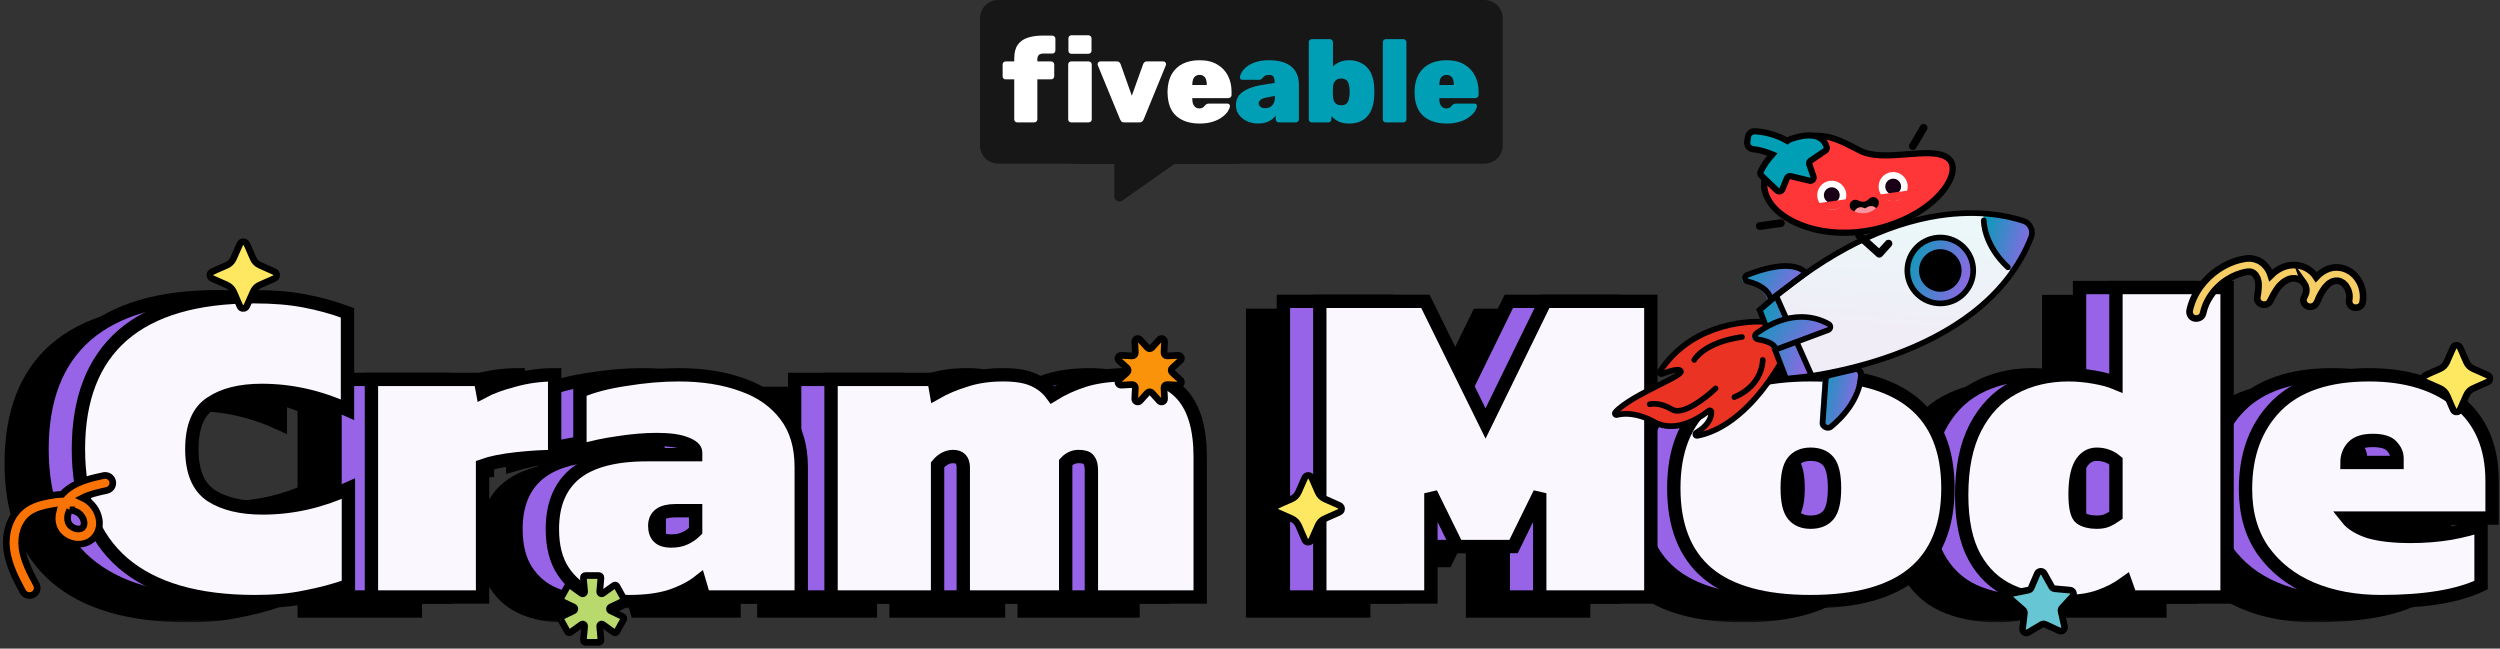 <svg width="397" height="103" viewBox="0 0 397 103" fill="none" xmlns="http://www.w3.org/2000/svg">
<rect x="0" y="0" width="397" height="103" fill="#333333" stroke="none"/>
<path d="M196.157 0H170.557C168.204 0 166.291 1.794 166.291 4V22C166.291 24.206 168.204 25.999 170.557 25.999H176.957V31.25C176.957 31.694 177.344 32 177.757 32C177.917 32 178.084 31.956 178.231 31.85L186.557 26L196.157 25.999C198.511 25.999 200.424 24.206 200.424 22V4C200.424 1.794 198.511 0 196.157 0Z" fill="#171717"/>
<path d="M235.721 0H158.533C156.927 0 155.624 1.302 155.624 2.909V23.079C155.624 24.685 156.927 25.988 158.533 25.988H235.721C237.328 25.988 238.63 24.685 238.63 23.079V2.909C238.63 1.302 237.328 0 235.721 0Z" fill="#171717"/>
<path d="M161.546 19.433C161.41 19.433 161.292 19.389 161.193 19.302C161.106 19.203 161.062 19.085 161.062 18.948V12.6H159.703C159.567 12.6 159.449 12.556 159.349 12.469C159.263 12.37 159.219 12.252 159.219 12.116V10.235C159.219 10.099 159.263 9.987 159.349 9.9C159.449 9.801 159.567 9.751 159.703 9.751H161.062V9.304C161.062 8.361 161.248 7.629 161.621 7.107C162.006 6.574 162.533 6.201 163.203 5.99C163.874 5.767 164.643 5.655 165.512 5.655H167.095C167.231 5.655 167.349 5.705 167.448 5.804C167.548 5.891 167.597 6.003 167.597 6.139V8.02C167.597 8.156 167.548 8.274 167.448 8.373C167.349 8.46 167.231 8.504 167.095 8.504H165.698C165.351 8.504 165.102 8.584 164.954 8.746C164.805 8.895 164.73 9.112 164.73 9.397V9.751H166.908C167.045 9.751 167.163 9.801 167.262 9.9C167.361 9.987 167.411 10.099 167.411 10.235V12.116C167.411 12.252 167.361 12.37 167.262 12.469C167.163 12.556 167.045 12.6 166.908 12.6H164.73V18.948C164.73 19.085 164.68 19.203 164.581 19.302C164.494 19.389 164.383 19.433 164.246 19.433H161.546ZM170.112 19.433C169.976 19.433 169.858 19.389 169.759 19.302C169.672 19.203 169.628 19.085 169.628 18.948V10.235C169.628 10.099 169.672 9.987 169.759 9.9C169.858 9.801 169.976 9.751 170.112 9.751H172.868C173.004 9.751 173.122 9.801 173.222 9.9C173.321 9.987 173.37 10.099 173.37 10.235V18.948C173.37 19.085 173.321 19.203 173.222 19.302C173.122 19.389 173.004 19.433 172.868 19.433H170.112ZM170.15 8.541C170.013 8.541 169.895 8.498 169.796 8.411C169.709 8.311 169.665 8.193 169.665 8.057V6.102C169.665 5.965 169.709 5.848 169.796 5.748C169.895 5.649 170.013 5.599 170.15 5.599H172.831C172.967 5.599 173.085 5.649 173.184 5.748C173.284 5.848 173.333 5.965 173.333 6.102V8.057C173.333 8.193 173.284 8.311 173.184 8.411C173.085 8.498 172.967 8.541 172.831 8.541H170.15ZM178.504 19.433C178.305 19.433 178.162 19.383 178.075 19.284C178.001 19.184 177.933 19.079 177.871 18.967L174.315 10.328C174.302 10.279 174.296 10.229 174.296 10.179C174.296 10.068 174.34 9.968 174.426 9.882C174.513 9.795 174.613 9.751 174.724 9.751H177.368C177.542 9.751 177.672 9.801 177.759 9.9C177.846 9.987 177.908 10.074 177.945 10.161L179.733 15.206L181.538 10.161C181.576 10.074 181.638 9.987 181.725 9.9C181.811 9.801 181.942 9.751 182.116 9.751H184.741C184.865 9.751 184.964 9.795 185.039 9.882C185.126 9.968 185.169 10.068 185.169 10.179C185.169 10.229 185.163 10.279 185.15 10.328L181.613 18.967C181.563 19.079 181.489 19.184 181.39 19.284C181.303 19.383 181.166 19.433 180.98 19.433H178.504ZM190.508 19.619C188.957 19.619 187.722 19.222 186.803 18.427C185.897 17.62 185.432 16.392 185.407 14.741C185.407 14.691 185.407 14.629 185.407 14.555C185.407 14.468 185.407 14.406 185.407 14.368C185.444 13.338 185.668 12.469 186.077 11.762C186.499 11.042 187.082 10.496 187.827 10.123C188.584 9.751 189.472 9.565 190.49 9.565C191.632 9.565 192.575 9.795 193.32 10.254C194.077 10.701 194.641 11.303 195.014 12.06C195.386 12.805 195.572 13.642 195.572 14.573V15.095C195.572 15.219 195.523 15.33 195.423 15.43C195.324 15.529 195.206 15.579 195.07 15.579H189.335C189.335 15.579 189.335 15.591 189.335 15.616C189.335 15.641 189.335 15.665 189.335 15.69C189.335 15.988 189.373 16.255 189.447 16.491C189.534 16.714 189.664 16.894 189.838 17.031C190.012 17.155 190.223 17.217 190.471 17.217C190.632 17.217 190.769 17.192 190.881 17.142C190.992 17.093 191.085 17.031 191.16 16.956C191.247 16.869 191.321 16.789 191.383 16.714C191.495 16.603 191.588 16.534 191.663 16.51C191.737 16.472 191.849 16.454 191.998 16.454H194.921C195.032 16.454 195.126 16.491 195.2 16.565C195.287 16.64 195.324 16.733 195.312 16.845C195.299 17.068 195.194 17.341 194.995 17.664C194.797 17.974 194.499 18.278 194.102 18.576C193.717 18.874 193.22 19.122 192.612 19.321C192.004 19.52 191.303 19.619 190.508 19.619ZM189.335 13.493H191.644V13.456C191.644 13.121 191.6 12.836 191.514 12.6C191.427 12.364 191.296 12.19 191.123 12.078C190.949 11.954 190.738 11.892 190.49 11.892C190.241 11.892 190.03 11.954 189.857 12.078C189.683 12.19 189.552 12.364 189.466 12.6C189.379 12.836 189.335 13.121 189.335 13.456V13.493Z" fill="white"/>
<path d="M199.824 19.619C199.142 19.619 198.527 19.488 197.981 19.228C197.447 18.967 197.025 18.62 196.715 18.185C196.417 17.738 196.268 17.242 196.268 16.696C196.268 15.802 196.628 15.101 197.348 14.592C198.08 14.071 199.055 13.711 200.271 13.512L202.412 13.177V13.047C202.412 12.662 202.35 12.376 202.226 12.19C202.114 11.992 201.872 11.892 201.5 11.892C201.239 11.892 201.028 11.942 200.867 12.041C200.706 12.14 200.557 12.283 200.42 12.469C200.296 12.606 200.135 12.674 199.936 12.674H197.311C197.174 12.674 197.069 12.637 196.994 12.562C196.92 12.488 196.889 12.389 196.901 12.265C196.914 12.041 197.007 11.781 197.18 11.483C197.354 11.172 197.621 10.874 197.981 10.589C198.353 10.291 198.831 10.049 199.415 9.863C199.998 9.664 200.699 9.565 201.518 9.565C202.35 9.565 203.064 9.658 203.66 9.844C204.255 10.03 204.746 10.291 205.13 10.626C205.515 10.961 205.801 11.371 205.987 11.855C206.173 12.327 206.266 12.854 206.266 13.438V18.948C206.266 19.085 206.216 19.203 206.117 19.302C206.03 19.389 205.919 19.433 205.782 19.433H203.064C202.94 19.433 202.828 19.389 202.729 19.302C202.629 19.203 202.58 19.085 202.58 18.948V18.353C202.418 18.601 202.201 18.818 201.928 19.004C201.667 19.191 201.357 19.34 200.997 19.451C200.65 19.563 200.259 19.619 199.824 19.619ZM200.904 17.18C201.214 17.18 201.481 17.118 201.705 16.994C201.941 16.857 202.127 16.652 202.263 16.379C202.4 16.106 202.468 15.765 202.468 15.355V15.225L201.128 15.486C200.668 15.572 200.346 15.703 200.159 15.877C199.973 16.038 199.88 16.218 199.88 16.416C199.88 16.565 199.924 16.696 200.01 16.807C200.097 16.919 200.215 17.012 200.364 17.087C200.526 17.149 200.706 17.18 200.904 17.18ZM214.262 19.619C213.591 19.619 213.027 19.513 212.567 19.302C212.121 19.079 211.742 18.787 211.432 18.427V18.948C211.432 19.085 211.382 19.203 211.283 19.302C211.196 19.389 211.084 19.433 210.948 19.433H208.322C208.186 19.433 208.068 19.389 207.969 19.302C207.882 19.203 207.838 19.085 207.838 18.948V6.698C207.838 6.561 207.882 6.45 207.969 6.363C208.068 6.263 208.186 6.214 208.322 6.214H211.19C211.314 6.214 211.425 6.263 211.525 6.363C211.624 6.45 211.674 6.561 211.674 6.698V10.552C211.972 10.254 212.332 10.018 212.754 9.844C213.188 9.658 213.691 9.565 214.262 9.565C214.845 9.565 215.372 9.664 215.844 9.863C216.316 10.049 216.725 10.322 217.073 10.682C217.42 11.042 217.694 11.495 217.892 12.041C218.091 12.575 218.202 13.189 218.227 13.884C218.24 14.145 218.246 14.375 218.246 14.573C218.246 14.772 218.24 15.008 218.227 15.281C218.19 16.013 218.072 16.652 217.873 17.198C217.675 17.745 217.402 18.198 217.054 18.558C216.707 18.918 216.297 19.184 215.826 19.358C215.366 19.532 214.845 19.619 214.262 19.619ZM212.996 16.714C213.318 16.714 213.567 16.652 213.74 16.528C213.926 16.392 214.057 16.212 214.131 15.988C214.218 15.752 214.274 15.486 214.299 15.188C214.336 14.79 214.336 14.393 214.299 13.996C214.274 13.698 214.218 13.438 214.131 13.214C214.057 12.978 213.926 12.798 213.74 12.674C213.567 12.538 213.318 12.469 212.996 12.469C212.685 12.469 212.437 12.531 212.251 12.656C212.065 12.78 211.922 12.941 211.823 13.14C211.736 13.338 211.686 13.568 211.674 13.829C211.661 14.089 211.655 14.319 211.655 14.518C211.655 14.716 211.661 14.952 211.674 15.225C211.686 15.498 211.73 15.746 211.804 15.97C211.891 16.193 212.027 16.373 212.214 16.51C212.412 16.646 212.673 16.714 212.996 16.714ZM220.079 19.433C219.943 19.433 219.825 19.389 219.726 19.302C219.639 19.203 219.595 19.085 219.595 18.948V6.698C219.595 6.561 219.639 6.45 219.726 6.363C219.825 6.263 219.943 6.214 220.079 6.214H222.854C222.978 6.214 223.089 6.263 223.189 6.363C223.288 6.45 223.338 6.561 223.338 6.698V18.948C223.338 19.085 223.288 19.203 223.189 19.302C223.089 19.389 222.978 19.433 222.854 19.433H220.079ZM229.736 19.619C228.185 19.619 226.95 19.222 226.031 18.427C225.125 17.62 224.66 16.392 224.635 14.741C224.635 14.691 224.635 14.629 224.635 14.555C224.635 14.468 224.635 14.406 224.635 14.368C224.672 13.338 224.896 12.469 225.305 11.762C225.727 11.042 226.311 10.496 227.055 10.123C227.813 9.751 228.7 9.565 229.718 9.565C230.86 9.565 231.803 9.795 232.548 10.254C233.305 10.701 233.87 11.303 234.242 12.06C234.614 12.805 234.801 13.642 234.801 14.573V15.095C234.801 15.219 234.751 15.33 234.652 15.43C234.552 15.529 234.434 15.579 234.298 15.579H228.564C228.564 15.579 228.564 15.591 228.564 15.616C228.564 15.641 228.564 15.665 228.564 15.69C228.564 15.988 228.601 16.255 228.675 16.491C228.762 16.714 228.893 16.894 229.066 17.031C229.24 17.155 229.451 17.217 229.699 17.217C229.861 17.217 229.997 17.192 230.109 17.143C230.22 17.093 230.314 17.031 230.388 16.956C230.475 16.869 230.549 16.789 230.612 16.714C230.723 16.603 230.816 16.534 230.891 16.51C230.965 16.472 231.077 16.454 231.226 16.454H234.149C234.261 16.454 234.354 16.491 234.428 16.565C234.515 16.64 234.552 16.733 234.54 16.845C234.528 17.068 234.422 17.341 234.223 17.664C234.025 17.974 233.727 18.278 233.33 18.576C232.945 18.874 232.448 19.122 231.84 19.321C231.232 19.52 230.531 19.619 229.736 19.619ZM228.564 13.493H230.872V13.456C230.872 13.121 230.829 12.836 230.742 12.6C230.655 12.364 230.525 12.19 230.351 12.079C230.177 11.954 229.966 11.892 229.718 11.892C229.47 11.892 229.259 11.954 229.085 12.079C228.911 12.19 228.781 12.364 228.694 12.6C228.607 12.836 228.564 13.121 228.564 13.456V13.493Z" fill="#019FB5"/>
<mask id="path-5-outside-1_2034_12" maskUnits="userSpaceOnUse" x="-0.216" y="45.886" width="387" height="53" fill="black">
<rect fill="white" x="-0.216" y="45.886" width="387" height="53"/>
<path d="M29.856 97.759C20.62 97.759 13.62 95.718 8.857 91.634C4.142 87.551 1.784 81.524 1.784 73.552C1.784 65.58 4.117 59.552 8.784 55.469C13.499 51.386 20.474 49.344 29.71 49.344C32.724 49.344 35.373 49.563 37.657 50.001C39.991 50.438 42.275 51.07 44.511 51.896V67.281C40.088 65.24 35.543 64.219 30.877 64.219C27.474 64.219 24.776 64.899 22.783 66.26C20.79 67.573 19.794 70.003 19.794 73.552C19.794 77.1 20.814 79.555 22.856 80.916C24.898 82.228 27.62 82.885 31.022 82.885C35.689 82.885 40.234 81.864 44.657 79.822V95.207C42.421 95.985 40.137 96.592 37.803 97.03C35.519 97.516 32.87 97.759 29.856 97.759Z"/>
<path d="M48.315 97.03V62.469H65.595L65.96 64.438C67.224 63.757 68.876 63.149 70.918 62.615C73.008 62.031 75.171 61.74 77.407 61.74V74.718C75.609 74.718 73.592 74.84 71.356 75.083C69.12 75.326 67.321 75.691 65.96 76.177V97.03H48.315Z"/>
<path d="M89.224 97.759C87.037 97.759 85.019 97.37 83.172 96.592C81.325 95.815 79.842 94.575 78.724 92.874C77.606 91.172 77.047 88.961 77.047 86.239C77.047 82.35 78.263 79.409 80.693 77.416C83.172 75.423 86.964 74.427 92.068 74.427H99.796V74.062C99.796 73.527 99.286 73.066 98.265 72.677C97.244 72.239 95.689 72.021 93.599 72.021C91.752 72.021 89.734 72.191 87.547 72.531C85.408 72.823 83.367 73.26 81.422 73.843V64.365C83.318 63.538 85.724 62.906 88.641 62.469C91.606 61.983 94.425 61.74 97.099 61.74C100.939 61.74 104.317 62.274 107.234 63.344C110.15 64.365 112.435 65.969 114.087 68.156C115.74 70.295 116.567 73.041 116.567 76.395V97.03H101.109L100.38 94.551C99.213 95.474 97.706 96.252 95.859 96.884C94.061 97.467 91.849 97.759 89.224 97.759ZM95.859 88.134C96.783 88.134 97.536 87.989 98.119 87.697C98.751 87.405 99.31 87.016 99.796 86.53V83.322H96.588C94.401 83.322 93.307 84.124 93.307 85.728C93.307 87.332 94.158 88.134 95.859 88.134Z"/>
<path d="M121.3 97.03V62.469H137.632L137.997 64.583C139.358 63.806 140.913 63.149 142.663 62.615C144.413 62.031 146.406 61.74 148.642 61.74C150.684 61.74 152.288 62.007 153.454 62.542C154.67 63.077 155.666 63.879 156.444 64.948C157.999 63.976 159.701 63.198 161.548 62.615C163.444 62.031 165.655 61.74 168.183 61.74C172.315 61.74 175.304 62.833 177.151 65.021C178.999 67.16 179.922 70.416 179.922 74.791V97.03H162.642V76.906C162.642 76.128 162.496 75.569 162.204 75.229C161.961 74.888 161.426 74.718 160.6 74.718C159.822 74.718 159.142 75.034 158.558 75.666V97.03H142.299V76.468C142.299 75.302 141.764 74.718 140.695 74.718C139.771 74.718 138.945 75.156 138.216 76.031V97.03H121.3Z"/>
<path d="M198.913 97.03V50.074H215.683L225.234 69.469L234.713 50.074H251.483V97.03H233.838V80.551L229.682 89.009H220.714L216.558 80.551V97.03H198.913Z"/>
<path d="M276.858 97.759C269.518 97.759 264.05 96.252 260.453 93.238C256.904 90.225 255.13 85.728 255.13 79.749C255.13 73.77 256.904 69.274 260.453 66.26C264.05 63.247 269.518 61.74 276.858 61.74C291.393 61.74 298.66 67.743 298.66 79.749C298.66 91.756 291.393 97.759 276.858 97.759ZM276.858 85.145C278.122 85.145 279.07 84.756 279.702 83.978C280.334 83.201 280.65 81.791 280.65 79.749C280.65 77.708 280.334 76.298 279.702 75.52C279.07 74.743 278.122 74.354 276.858 74.354C275.643 74.354 274.72 74.743 274.088 75.52C273.456 76.298 273.14 77.708 273.14 79.749C273.14 81.791 273.456 83.201 274.088 83.978C274.72 84.756 275.643 85.145 276.858 85.145Z"/>
<path d="M317.176 97.759C313.919 97.759 311.051 97.2 308.572 96.082C306.142 94.964 304.246 93.165 302.885 90.686C301.524 88.207 300.844 84.926 300.844 80.843C300.844 76.517 301.573 72.944 303.031 70.125C304.489 67.305 306.482 65.215 309.01 63.854C311.586 62.445 314.527 61.74 317.832 61.74C319.096 61.74 320.433 61.861 321.843 62.104C323.252 62.347 324.419 62.663 325.342 63.052V47.886H342.988V97.03H327.676L326.874 94.77C325.61 95.693 324.2 96.422 322.645 96.957C321.138 97.492 319.315 97.759 317.176 97.759ZM322.28 85.145C322.961 85.145 323.52 85.048 323.957 84.853C324.395 84.659 324.856 84.392 325.342 84.051V75.448C324.468 74.718 323.447 74.354 322.28 74.354C321.211 74.354 320.36 74.888 319.728 75.958C319.145 77.027 318.853 78.607 318.853 80.697C318.853 82.787 319.145 84.051 319.728 84.489C320.36 84.926 321.211 85.145 322.28 85.145Z"/>
<path d="M367.426 97.759C363.342 97.759 359.672 97.079 356.416 95.718C353.207 94.356 350.655 92.363 348.76 89.739C346.864 87.065 345.916 83.784 345.916 79.895C345.916 74.402 347.544 70.003 350.801 66.698C354.107 63.392 359.016 61.74 365.53 61.74C371.46 61.74 376.2 63.198 379.748 66.115C383.296 69.031 385.071 73.187 385.071 78.583V84.489H362.03C362.759 85.412 363.95 86.141 365.603 86.676C367.304 87.162 369.491 87.405 372.165 87.405C374.352 87.405 376.467 87.235 378.508 86.895C380.55 86.506 382.154 86.093 383.321 85.655V95.134C379.675 96.884 374.377 97.759 367.426 97.759ZM362.03 75.666H369.978V75.01C369.978 74.329 369.71 73.698 369.176 73.114C368.641 72.482 367.62 72.166 366.113 72.166C364.655 72.166 363.61 72.507 362.978 73.187C362.346 73.868 362.03 74.694 362.03 75.666Z"/>
</mask>
<path d="M29.856 97.759C20.62 97.759 13.62 95.718 8.857 91.634C4.142 87.551 1.784 81.524 1.784 73.552C1.784 65.58 4.117 59.552 8.784 55.469C13.499 51.386 20.474 49.344 29.71 49.344C32.724 49.344 35.373 49.563 37.657 50.001C39.991 50.438 42.275 51.07 44.511 51.896V67.281C40.088 65.24 35.543 64.219 30.877 64.219C27.474 64.219 24.776 64.899 22.783 66.26C20.79 67.573 19.794 70.003 19.794 73.552C19.794 77.1 20.814 79.555 22.856 80.916C24.898 82.228 27.62 82.885 31.022 82.885C35.689 82.885 40.234 81.864 44.657 79.822V95.207C42.421 95.985 40.137 96.592 37.803 97.03C35.519 97.516 32.87 97.759 29.856 97.759Z" fill="black"/>
<path d="M48.315 97.03V62.469H65.595L65.96 64.438C67.224 63.757 68.876 63.149 70.918 62.615C73.008 62.031 75.171 61.74 77.407 61.74V74.718C75.609 74.718 73.592 74.84 71.356 75.083C69.12 75.326 67.321 75.691 65.96 76.177V97.03H48.315Z" fill="black"/>
<path d="M89.224 97.759C87.037 97.759 85.019 97.37 83.172 96.592C81.325 95.815 79.842 94.575 78.724 92.874C77.606 91.172 77.047 88.961 77.047 86.239C77.047 82.35 78.263 79.409 80.693 77.416C83.172 75.423 86.964 74.427 92.068 74.427H99.796V74.062C99.796 73.527 99.286 73.066 98.265 72.677C97.244 72.239 95.689 72.021 93.599 72.021C91.752 72.021 89.734 72.191 87.547 72.531C85.408 72.823 83.367 73.26 81.422 73.843V64.365C83.318 63.538 85.724 62.906 88.641 62.469C91.606 61.983 94.425 61.74 97.099 61.74C100.939 61.74 104.317 62.274 107.234 63.344C110.15 64.365 112.435 65.969 114.087 68.156C115.74 70.295 116.567 73.041 116.567 76.395V97.03H101.109L100.38 94.551C99.213 95.474 97.706 96.252 95.859 96.884C94.061 97.467 91.849 97.759 89.224 97.759ZM95.859 88.134C96.783 88.134 97.536 87.989 98.119 87.697C98.751 87.405 99.31 87.016 99.796 86.53V83.322H96.588C94.401 83.322 93.307 84.124 93.307 85.728C93.307 87.332 94.158 88.134 95.859 88.134Z" fill="black"/>
<path d="M121.3 97.03V62.469H137.632L137.997 64.583C139.358 63.806 140.913 63.149 142.663 62.615C144.413 62.031 146.406 61.74 148.642 61.74C150.684 61.74 152.288 62.007 153.454 62.542C154.67 63.077 155.666 63.879 156.444 64.948C157.999 63.976 159.701 63.198 161.548 62.615C163.444 62.031 165.655 61.74 168.183 61.74C172.315 61.74 175.304 62.833 177.151 65.021C178.999 67.16 179.922 70.416 179.922 74.791V97.03H162.642V76.906C162.642 76.128 162.496 75.569 162.204 75.229C161.961 74.888 161.426 74.718 160.6 74.718C159.822 74.718 159.142 75.034 158.558 75.666V97.03H142.299V76.468C142.299 75.302 141.764 74.718 140.695 74.718C139.771 74.718 138.945 75.156 138.216 76.031V97.03H121.3Z" fill="black"/>
<path d="M198.913 97.03V50.074H215.683L225.234 69.469L234.713 50.074H251.483V97.03H233.838V80.551L229.682 89.009H220.714L216.558 80.551V97.03H198.913Z" fill="black"/>
<path d="M276.858 97.759C269.518 97.759 264.05 96.252 260.453 93.238C256.904 90.225 255.13 85.728 255.13 79.749C255.13 73.77 256.904 69.274 260.453 66.26C264.05 63.247 269.518 61.74 276.858 61.74C291.393 61.74 298.66 67.743 298.66 79.749C298.66 91.756 291.393 97.759 276.858 97.759ZM276.858 85.145C278.122 85.145 279.07 84.756 279.702 83.978C280.334 83.201 280.65 81.791 280.65 79.749C280.65 77.708 280.334 76.298 279.702 75.52C279.07 74.743 278.122 74.354 276.858 74.354C275.643 74.354 274.72 74.743 274.088 75.52C273.456 76.298 273.14 77.708 273.14 79.749C273.14 81.791 273.456 83.201 274.088 83.978C274.72 84.756 275.643 85.145 276.858 85.145Z" fill="black"/>
<path d="M317.176 97.759C313.919 97.759 311.051 97.2 308.572 96.082C306.142 94.964 304.246 93.165 302.885 90.686C301.524 88.207 300.844 84.926 300.844 80.843C300.844 76.517 301.573 72.944 303.031 70.125C304.489 67.305 306.482 65.215 309.01 63.854C311.586 62.445 314.527 61.74 317.832 61.74C319.096 61.74 320.433 61.861 321.843 62.104C323.252 62.347 324.419 62.663 325.342 63.052V47.886H342.988V97.03H327.676L326.874 94.77C325.61 95.693 324.2 96.422 322.645 96.957C321.138 97.492 319.315 97.759 317.176 97.759ZM322.28 85.145C322.961 85.145 323.52 85.048 323.957 84.853C324.395 84.659 324.856 84.392 325.342 84.051V75.448C324.468 74.718 323.447 74.354 322.28 74.354C321.211 74.354 320.36 74.888 319.728 75.958C319.145 77.027 318.853 78.607 318.853 80.697C318.853 82.787 319.145 84.051 319.728 84.489C320.36 84.926 321.211 85.145 322.28 85.145Z" fill="black"/>
<path d="M367.426 97.759C363.342 97.759 359.672 97.079 356.416 95.718C353.207 94.356 350.655 92.363 348.76 89.739C346.864 87.065 345.916 83.784 345.916 79.895C345.916 74.402 347.544 70.003 350.801 66.698C354.107 63.392 359.016 61.74 365.53 61.74C371.46 61.74 376.2 63.198 379.748 66.115C383.296 69.031 385.071 73.187 385.071 78.583V84.489H362.03C362.759 85.412 363.95 86.141 365.603 86.676C367.304 87.162 369.491 87.405 372.165 87.405C374.352 87.405 376.467 87.235 378.508 86.895C380.55 86.506 382.154 86.093 383.321 85.655V95.134C379.675 96.884 374.377 97.759 367.426 97.759ZM362.03 75.666H369.978V75.01C369.978 74.329 369.71 73.698 369.176 73.114C368.641 72.482 367.62 72.166 366.113 72.166C364.655 72.166 363.61 72.507 362.978 73.187C362.346 73.868 362.03 74.694 362.03 75.666Z" fill="black"/>
<path d="M29.856 97.759C20.62 97.759 13.62 95.718 8.857 91.634C4.142 87.551 1.784 81.524 1.784 73.552C1.784 65.58 4.117 59.552 8.784 55.469C13.499 51.386 20.474 49.344 29.71 49.344C32.724 49.344 35.373 49.563 37.657 50.001C39.991 50.438 42.275 51.07 44.511 51.896V67.281C40.088 65.24 35.543 64.219 30.877 64.219C27.474 64.219 24.776 64.899 22.783 66.26C20.79 67.573 19.794 70.003 19.794 73.552C19.794 77.1 20.814 79.555 22.856 80.916C24.898 82.228 27.62 82.885 31.022 82.885C35.689 82.885 40.234 81.864 44.657 79.822V95.207C42.421 95.985 40.137 96.592 37.803 97.03C35.519 97.516 32.87 97.759 29.856 97.759Z" stroke="black" stroke-width="2.12" mask="url(#path-5-outside-1_2034_12)"/>
<path d="M48.315 97.03V62.469H65.595L65.96 64.438C67.224 63.757 68.876 63.149 70.918 62.615C73.008 62.031 75.171 61.74 77.407 61.74V74.718C75.609 74.718 73.592 74.84 71.356 75.083C69.12 75.326 67.321 75.691 65.96 76.177V97.03H48.315Z" stroke="black" stroke-width="2.12" mask="url(#path-5-outside-1_2034_12)"/>
<path d="M89.224 97.759C87.037 97.759 85.019 97.37 83.172 96.592C81.325 95.815 79.842 94.575 78.724 92.874C77.606 91.172 77.047 88.961 77.047 86.239C77.047 82.35 78.263 79.409 80.693 77.416C83.172 75.423 86.964 74.427 92.068 74.427H99.796V74.062C99.796 73.527 99.286 73.066 98.265 72.677C97.244 72.239 95.689 72.021 93.599 72.021C91.752 72.021 89.734 72.191 87.547 72.531C85.408 72.823 83.367 73.26 81.422 73.843V64.365C83.318 63.538 85.724 62.906 88.641 62.469C91.606 61.983 94.425 61.74 97.099 61.74C100.939 61.74 104.317 62.274 107.234 63.344C110.15 64.365 112.435 65.969 114.087 68.156C115.74 70.295 116.567 73.041 116.567 76.395V97.03H101.109L100.38 94.551C99.213 95.474 97.706 96.252 95.859 96.884C94.061 97.467 91.849 97.759 89.224 97.759ZM95.859 88.134C96.783 88.134 97.536 87.989 98.119 87.697C98.751 87.405 99.31 87.016 99.796 86.53V83.322H96.588C94.401 83.322 93.307 84.124 93.307 85.728C93.307 87.332 94.158 88.134 95.859 88.134Z" stroke="black" stroke-width="2.12" mask="url(#path-5-outside-1_2034_12)"/>
<path d="M121.3 97.03V62.469H137.632L137.997 64.583C139.358 63.806 140.913 63.149 142.663 62.615C144.413 62.031 146.406 61.74 148.642 61.74C150.684 61.74 152.288 62.007 153.454 62.542C154.67 63.077 155.666 63.879 156.444 64.948C157.999 63.976 159.701 63.198 161.548 62.615C163.444 62.031 165.655 61.74 168.183 61.74C172.315 61.74 175.304 62.833 177.151 65.021C178.999 67.16 179.922 70.416 179.922 74.791V97.03H162.642V76.906C162.642 76.128 162.496 75.569 162.204 75.229C161.961 74.888 161.426 74.718 160.6 74.718C159.822 74.718 159.142 75.034 158.558 75.666V97.03H142.299V76.468C142.299 75.302 141.764 74.718 140.695 74.718C139.771 74.718 138.945 75.156 138.216 76.031V97.03H121.3Z" stroke="black" stroke-width="2.12" mask="url(#path-5-outside-1_2034_12)"/>
<path d="M198.913 97.03V50.074H215.683L225.234 69.469L234.713 50.074H251.483V97.03H233.838V80.551L229.682 89.009H220.714L216.558 80.551V97.03H198.913Z" stroke="black" stroke-width="2.12" mask="url(#path-5-outside-1_2034_12)"/>
<path d="M276.858 97.759C269.518 97.759 264.05 96.252 260.453 93.238C256.904 90.225 255.13 85.728 255.13 79.749C255.13 73.77 256.904 69.274 260.453 66.26C264.05 63.247 269.518 61.74 276.858 61.74C291.393 61.74 298.66 67.743 298.66 79.749C298.66 91.756 291.393 97.759 276.858 97.759ZM276.858 85.145C278.122 85.145 279.07 84.756 279.702 83.978C280.334 83.201 280.65 81.791 280.65 79.749C280.65 77.708 280.334 76.298 279.702 75.52C279.07 74.743 278.122 74.354 276.858 74.354C275.643 74.354 274.72 74.743 274.088 75.52C273.456 76.298 273.14 77.708 273.14 79.749C273.14 81.791 273.456 83.201 274.088 83.978C274.72 84.756 275.643 85.145 276.858 85.145Z" stroke="black" stroke-width="2.12" mask="url(#path-5-outside-1_2034_12)"/>
<path d="M317.176 97.759C313.919 97.759 311.051 97.2 308.572 96.082C306.142 94.964 304.246 93.165 302.885 90.686C301.524 88.207 300.844 84.926 300.844 80.843C300.844 76.517 301.573 72.944 303.031 70.125C304.489 67.305 306.482 65.215 309.01 63.854C311.586 62.445 314.527 61.74 317.832 61.74C319.096 61.74 320.433 61.861 321.843 62.104C323.252 62.347 324.419 62.663 325.342 63.052V47.886H342.988V97.03H327.676L326.874 94.77C325.61 95.693 324.2 96.422 322.645 96.957C321.138 97.492 319.315 97.759 317.176 97.759ZM322.28 85.145C322.961 85.145 323.52 85.048 323.957 84.853C324.395 84.659 324.856 84.392 325.342 84.051V75.448C324.468 74.718 323.447 74.354 322.28 74.354C321.211 74.354 320.36 74.888 319.728 75.958C319.145 77.027 318.853 78.607 318.853 80.697C318.853 82.787 319.145 84.051 319.728 84.489C320.36 84.926 321.211 85.145 322.28 85.145Z" stroke="black" stroke-width="2.12" mask="url(#path-5-outside-1_2034_12)"/>
<path d="M367.426 97.759C363.342 97.759 359.672 97.079 356.416 95.718C353.207 94.356 350.655 92.363 348.76 89.739C346.864 87.065 345.916 83.784 345.916 79.895C345.916 74.402 347.544 70.003 350.801 66.698C354.107 63.392 359.016 61.74 365.53 61.74C371.46 61.74 376.2 63.198 379.748 66.115C383.296 69.031 385.071 73.187 385.071 78.583V84.489H362.03C362.759 85.412 363.95 86.141 365.603 86.676C367.304 87.162 369.491 87.405 372.165 87.405C374.352 87.405 376.467 87.235 378.508 86.895C380.55 86.506 382.154 86.093 383.321 85.655V95.134C379.675 96.884 374.377 97.759 367.426 97.759ZM362.03 75.666H369.978V75.01C369.978 74.329 369.71 73.698 369.176 73.114C368.641 72.482 367.62 72.166 366.113 72.166C364.655 72.166 363.61 72.507 362.978 73.187C362.346 73.868 362.03 74.694 362.03 75.666Z" stroke="black" stroke-width="2.12" mask="url(#path-5-outside-1_2034_12)"/>
<mask id="path-6-outside-2_2034_12" maskUnits="userSpaceOnUse" x="4.675" y="43.663" width="387" height="53" fill="black">
<rect fill="white" x="4.675" y="43.663" width="387" height="53"/>
<path d="M34.746 95.536C25.511 95.536 18.511 93.495 13.747 89.411C9.032 85.328 6.675 79.301 6.675 71.329C6.675 63.357 9.008 57.329 13.674 53.246C18.389 49.163 25.365 47.121 34.6 47.121C37.614 47.121 40.263 47.34 42.548 47.778C44.881 48.215 47.166 48.847 49.402 49.673V65.058C44.978 63.017 40.434 61.996 35.767 61.996C32.364 61.996 29.667 62.676 27.674 64.037C25.681 65.35 24.684 67.78 24.684 71.329C24.684 74.877 25.705 77.332 27.747 78.693C29.788 80.005 32.51 80.662 35.913 80.662C40.579 80.662 45.124 79.641 49.548 77.599V92.984C47.312 93.762 45.027 94.37 42.694 94.807C40.409 95.293 37.76 95.536 34.746 95.536Z"/>
<path d="M53.205 94.807V60.246H70.486L70.85 62.215C72.114 61.534 73.767 60.926 75.809 60.392C77.899 59.808 80.062 59.517 82.298 59.517V72.495C80.499 72.495 78.482 72.617 76.246 72.86C74.01 73.103 72.212 73.468 70.85 73.954V94.807H53.205Z"/>
<path d="M94.114 95.536C91.927 95.536 89.91 95.147 88.063 94.37C86.216 93.592 84.733 92.352 83.615 90.651C82.497 88.95 81.938 86.738 81.938 84.016C81.938 80.127 83.153 77.186 85.584 75.193C88.063 73.2 91.854 72.204 96.958 72.204H104.687V71.839C104.687 71.305 104.176 70.843 103.156 70.454C102.135 70.016 100.579 69.798 98.489 69.798C96.642 69.798 94.625 69.968 92.437 70.308C90.299 70.6 88.257 71.037 86.313 71.62V62.142C88.208 61.315 90.615 60.683 93.531 60.246C96.496 59.76 99.316 59.517 101.989 59.517C105.829 59.517 109.208 60.051 112.124 61.121C115.041 62.142 117.325 63.746 118.978 65.933C120.631 68.072 121.457 70.818 121.457 74.172V94.807H105.999L105.27 92.328C104.104 93.251 102.597 94.029 100.75 94.661C98.951 95.244 96.739 95.536 94.114 95.536ZM100.75 85.912C101.673 85.912 102.427 85.766 103.01 85.474C103.642 85.182 104.201 84.793 104.687 84.307V81.099H101.479C99.291 81.099 98.198 81.901 98.198 83.505C98.198 85.109 99.048 85.912 100.75 85.912Z"/>
<path d="M126.19 94.807V60.246H142.523L142.887 62.36C144.248 61.583 145.804 60.926 147.554 60.392C149.304 59.808 151.297 59.517 153.533 59.517C155.574 59.517 157.178 59.784 158.345 60.319C159.56 60.853 160.557 61.656 161.334 62.725C162.89 61.753 164.591 60.975 166.438 60.392C168.334 59.808 170.546 59.517 173.074 59.517C177.205 59.517 180.195 60.611 182.042 62.798C183.889 64.937 184.813 68.194 184.813 72.568V94.807H167.532V74.683C167.532 73.905 167.386 73.346 167.095 73.006C166.852 72.665 166.317 72.495 165.491 72.495C164.713 72.495 164.032 72.811 163.449 73.443V94.807H147.189V74.245C147.189 73.079 146.655 72.495 145.585 72.495C144.662 72.495 143.835 72.933 143.106 73.808V94.807H126.19Z"/>
<path d="M203.803 94.807V47.851H220.573L230.125 67.246L239.604 47.851H256.374V94.807H238.729V78.329L234.573 86.787H225.604L221.448 78.329V94.807H203.803Z"/>
<path d="M281.749 95.536C274.409 95.536 268.94 94.029 265.343 91.015C261.795 88.002 260.021 83.505 260.021 77.526C260.021 71.547 261.795 67.051 265.343 64.037C268.94 61.024 274.409 59.517 281.749 59.517C296.283 59.517 303.55 65.52 303.55 77.526C303.55 89.533 296.283 95.536 281.749 95.536ZM281.749 82.922C283.013 82.922 283.961 82.533 284.593 81.755C285.224 80.978 285.54 79.568 285.54 77.526C285.54 75.485 285.224 74.075 284.593 73.297C283.961 72.52 283.013 72.131 281.749 72.131C280.534 72.131 279.61 72.52 278.978 73.297C278.346 74.075 278.03 75.485 278.03 77.526C278.03 79.568 278.346 80.978 278.978 81.755C279.61 82.533 280.534 82.922 281.749 82.922Z"/>
<path d="M322.067 95.536C318.81 95.536 315.942 94.977 313.463 93.859C311.032 92.741 309.137 90.942 307.776 88.463C306.415 85.984 305.734 82.703 305.734 78.62C305.734 74.294 306.463 70.721 307.921 67.902C309.38 65.082 311.373 62.992 313.9 61.631C316.477 60.222 319.417 59.517 322.723 59.517C323.987 59.517 325.323 59.638 326.733 59.881C328.143 60.124 329.309 60.44 330.233 60.829V45.663H347.878V94.807H332.566L331.764 92.547C330.5 93.47 329.091 94.199 327.535 94.734C326.028 95.269 324.206 95.536 322.067 95.536ZM327.171 82.922C327.851 82.922 328.41 82.825 328.848 82.63C329.285 82.436 329.747 82.169 330.233 81.828V73.225C329.358 72.495 328.337 72.131 327.171 72.131C326.101 72.131 325.251 72.665 324.619 73.735C324.035 74.804 323.744 76.384 323.744 78.474C323.744 80.564 324.035 81.828 324.619 82.266C325.251 82.703 326.101 82.922 327.171 82.922Z"/>
<path d="M372.316 95.536C368.233 95.536 364.563 94.856 361.306 93.495C358.098 92.133 355.546 90.141 353.65 87.516C351.754 84.842 350.807 81.561 350.807 77.672C350.807 72.179 352.435 67.78 355.692 64.475C358.997 61.169 363.907 59.517 370.42 59.517C376.351 59.517 381.09 60.975 384.638 63.892C388.187 66.808 389.961 70.964 389.961 76.36V82.266H366.921C367.65 83.189 368.841 83.918 370.493 84.453C372.195 84.939 374.382 85.182 377.055 85.182C379.243 85.182 381.357 85.012 383.399 84.672C385.441 84.283 387.045 83.87 388.211 83.432V92.911C384.566 94.661 379.267 95.536 372.316 95.536ZM366.921 73.443H374.868V72.787C374.868 72.106 374.601 71.475 374.066 70.891C373.531 70.259 372.511 69.943 371.004 69.943C369.545 69.943 368.5 70.284 367.868 70.964C367.236 71.645 366.921 72.471 366.921 73.443Z"/>
</mask>
<path d="M34.746 95.536C25.511 95.536 18.511 93.495 13.747 89.411C9.032 85.328 6.675 79.301 6.675 71.329C6.675 63.357 9.008 57.329 13.674 53.246C18.389 49.163 25.365 47.121 34.6 47.121C37.614 47.121 40.263 47.34 42.548 47.778C44.881 48.215 47.166 48.847 49.402 49.673V65.058C44.978 63.017 40.434 61.996 35.767 61.996C32.364 61.996 29.667 62.676 27.674 64.037C25.681 65.35 24.684 67.78 24.684 71.329C24.684 74.877 25.705 77.332 27.747 78.693C29.788 80.005 32.51 80.662 35.913 80.662C40.579 80.662 45.124 79.641 49.548 77.599V92.984C47.312 93.762 45.027 94.37 42.694 94.807C40.409 95.293 37.76 95.536 34.746 95.536Z" fill="#9864E7"/>
<path d="M53.205 94.807V60.246H70.486L70.85 62.215C72.114 61.534 73.767 60.926 75.809 60.392C77.899 59.808 80.062 59.517 82.298 59.517V72.495C80.499 72.495 78.482 72.617 76.246 72.86C74.01 73.103 72.212 73.468 70.85 73.954V94.807H53.205Z" fill="#9864E7"/>
<path d="M94.114 95.536C91.927 95.536 89.91 95.147 88.063 94.37C86.216 93.592 84.733 92.352 83.615 90.651C82.497 88.95 81.938 86.738 81.938 84.016C81.938 80.127 83.153 77.186 85.584 75.193C88.063 73.2 91.854 72.204 96.958 72.204H104.687V71.839C104.687 71.305 104.176 70.843 103.156 70.454C102.135 70.016 100.579 69.798 98.489 69.798C96.642 69.798 94.625 69.968 92.437 70.308C90.299 70.6 88.257 71.037 86.313 71.62V62.142C88.208 61.315 90.615 60.683 93.531 60.246C96.496 59.76 99.316 59.517 101.989 59.517C105.829 59.517 109.208 60.051 112.124 61.121C115.041 62.142 117.325 63.746 118.978 65.933C120.631 68.072 121.457 70.818 121.457 74.172V94.807H105.999L105.27 92.328C104.104 93.251 102.597 94.029 100.75 94.661C98.951 95.244 96.739 95.536 94.114 95.536ZM100.75 85.912C101.673 85.912 102.427 85.766 103.01 85.474C103.642 85.182 104.201 84.793 104.687 84.307V81.099H101.479C99.291 81.099 98.198 81.901 98.198 83.505C98.198 85.109 99.048 85.912 100.75 85.912Z" fill="#9864E7"/>
<path d="M126.19 94.807V60.246H142.523L142.887 62.36C144.248 61.583 145.804 60.926 147.554 60.392C149.304 59.808 151.297 59.517 153.533 59.517C155.574 59.517 157.178 59.784 158.345 60.319C159.56 60.853 160.557 61.656 161.334 62.725C162.89 61.753 164.591 60.975 166.438 60.392C168.334 59.808 170.546 59.517 173.074 59.517C177.205 59.517 180.195 60.611 182.042 62.798C183.889 64.937 184.813 68.194 184.813 72.568V94.807H167.532V74.683C167.532 73.905 167.386 73.346 167.095 73.006C166.852 72.665 166.317 72.495 165.491 72.495C164.713 72.495 164.032 72.811 163.449 73.443V94.807H147.189V74.245C147.189 73.079 146.655 72.495 145.585 72.495C144.662 72.495 143.835 72.933 143.106 73.808V94.807H126.19Z" fill="#9864E7"/>
<path d="M203.803 94.807V47.851H220.573L230.125 67.246L239.604 47.851H256.374V94.807H238.729V78.329L234.573 86.787H225.604L221.448 78.329V94.807H203.803Z" fill="#9864E7"/>
<path d="M281.749 95.536C274.409 95.536 268.94 94.029 265.343 91.015C261.795 88.002 260.021 83.505 260.021 77.526C260.021 71.547 261.795 67.051 265.343 64.037C268.94 61.024 274.409 59.517 281.749 59.517C296.283 59.517 303.55 65.52 303.55 77.526C303.55 89.533 296.283 95.536 281.749 95.536ZM281.749 82.922C283.013 82.922 283.961 82.533 284.593 81.755C285.224 80.978 285.54 79.568 285.54 77.526C285.54 75.485 285.224 74.075 284.593 73.297C283.961 72.52 283.013 72.131 281.749 72.131C280.534 72.131 279.61 72.52 278.978 73.297C278.346 74.075 278.03 75.485 278.03 77.526C278.03 79.568 278.346 80.978 278.978 81.755C279.61 82.533 280.534 82.922 281.749 82.922Z" fill="#9864E7"/>
<path d="M322.067 95.536C318.81 95.536 315.942 94.977 313.463 93.859C311.032 92.741 309.137 90.942 307.776 88.463C306.415 85.984 305.734 82.703 305.734 78.62C305.734 74.294 306.463 70.721 307.921 67.902C309.38 65.082 311.373 62.992 313.9 61.631C316.477 60.222 319.417 59.517 322.723 59.517C323.987 59.517 325.323 59.638 326.733 59.881C328.143 60.124 329.309 60.44 330.233 60.829V45.663H347.878V94.807H332.566L331.764 92.547C330.5 93.47 329.091 94.199 327.535 94.734C326.028 95.269 324.206 95.536 322.067 95.536ZM327.171 82.922C327.851 82.922 328.41 82.825 328.848 82.63C329.285 82.436 329.747 82.169 330.233 81.828V73.225C329.358 72.495 328.337 72.131 327.171 72.131C326.101 72.131 325.251 72.665 324.619 73.735C324.035 74.804 323.744 76.384 323.744 78.474C323.744 80.564 324.035 81.828 324.619 82.266C325.251 82.703 326.101 82.922 327.171 82.922Z" fill="#9864E7"/>
<path d="M372.316 95.536C368.233 95.536 364.563 94.856 361.306 93.495C358.098 92.133 355.546 90.141 353.65 87.516C351.754 84.842 350.807 81.561 350.807 77.672C350.807 72.179 352.435 67.78 355.692 64.475C358.997 61.169 363.907 59.517 370.42 59.517C376.351 59.517 381.09 60.975 384.638 63.892C388.187 66.808 389.961 70.964 389.961 76.36V82.266H366.921C367.65 83.189 368.841 83.918 370.493 84.453C372.195 84.939 374.382 85.182 377.055 85.182C379.243 85.182 381.357 85.012 383.399 84.672C385.441 84.283 387.045 83.87 388.211 83.432V92.911C384.566 94.661 379.267 95.536 372.316 95.536ZM366.921 73.443H374.868V72.787C374.868 72.106 374.601 71.475 374.066 70.891C373.531 70.259 372.511 69.943 371.004 69.943C369.545 69.943 368.5 70.284 367.868 70.964C367.236 71.645 366.921 72.471 366.921 73.443Z" fill="#9864E7"/>
<path d="M34.746 95.536C25.511 95.536 18.511 93.495 13.747 89.411C9.032 85.328 6.675 79.301 6.675 71.329C6.675 63.357 9.008 57.329 13.674 53.246C18.389 49.163 25.365 47.121 34.6 47.121C37.614 47.121 40.263 47.34 42.548 47.778C44.881 48.215 47.166 48.847 49.402 49.673V65.058C44.978 63.017 40.434 61.996 35.767 61.996C32.364 61.996 29.667 62.676 27.674 64.037C25.681 65.35 24.684 67.78 24.684 71.329C24.684 74.877 25.705 77.332 27.747 78.693C29.788 80.005 32.51 80.662 35.913 80.662C40.579 80.662 45.124 79.641 49.548 77.599V92.984C47.312 93.762 45.027 94.37 42.694 94.807C40.409 95.293 37.76 95.536 34.746 95.536Z" stroke="black" stroke-width="2.12" mask="url(#path-6-outside-2_2034_12)"/>
<path d="M53.205 94.807V60.246H70.486L70.85 62.215C72.114 61.534 73.767 60.926 75.809 60.392C77.899 59.808 80.062 59.517 82.298 59.517V72.495C80.499 72.495 78.482 72.617 76.246 72.86C74.01 73.103 72.212 73.468 70.85 73.954V94.807H53.205Z" stroke="black" stroke-width="2.12" mask="url(#path-6-outside-2_2034_12)"/>
<path d="M94.114 95.536C91.927 95.536 89.91 95.147 88.063 94.37C86.216 93.592 84.733 92.352 83.615 90.651C82.497 88.95 81.938 86.738 81.938 84.016C81.938 80.127 83.153 77.186 85.584 75.193C88.063 73.2 91.854 72.204 96.958 72.204H104.687V71.839C104.687 71.305 104.176 70.843 103.156 70.454C102.135 70.016 100.579 69.798 98.489 69.798C96.642 69.798 94.625 69.968 92.437 70.308C90.299 70.6 88.257 71.037 86.313 71.62V62.142C88.208 61.315 90.615 60.683 93.531 60.246C96.496 59.76 99.316 59.517 101.989 59.517C105.829 59.517 109.208 60.051 112.124 61.121C115.041 62.142 117.325 63.746 118.978 65.933C120.631 68.072 121.457 70.818 121.457 74.172V94.807H105.999L105.27 92.328C104.104 93.251 102.597 94.029 100.75 94.661C98.951 95.244 96.739 95.536 94.114 95.536ZM100.75 85.912C101.673 85.912 102.427 85.766 103.01 85.474C103.642 85.182 104.201 84.793 104.687 84.307V81.099H101.479C99.291 81.099 98.198 81.901 98.198 83.505C98.198 85.109 99.048 85.912 100.75 85.912Z" stroke="black" stroke-width="2.12" mask="url(#path-6-outside-2_2034_12)"/>
<path d="M126.19 94.807V60.246H142.523L142.887 62.36C144.248 61.583 145.804 60.926 147.554 60.392C149.304 59.808 151.297 59.517 153.533 59.517C155.574 59.517 157.178 59.784 158.345 60.319C159.56 60.853 160.557 61.656 161.334 62.725C162.89 61.753 164.591 60.975 166.438 60.392C168.334 59.808 170.546 59.517 173.074 59.517C177.205 59.517 180.195 60.611 182.042 62.798C183.889 64.937 184.813 68.194 184.813 72.568V94.807H167.532V74.683C167.532 73.905 167.386 73.346 167.095 73.006C166.852 72.665 166.317 72.495 165.491 72.495C164.713 72.495 164.032 72.811 163.449 73.443V94.807H147.189V74.245C147.189 73.079 146.655 72.495 145.585 72.495C144.662 72.495 143.835 72.933 143.106 73.808V94.807H126.19Z" stroke="black" stroke-width="2.12" mask="url(#path-6-outside-2_2034_12)"/>
<path d="M203.803 94.807V47.851H220.573L230.125 67.246L239.604 47.851H256.374V94.807H238.729V78.329L234.573 86.787H225.604L221.448 78.329V94.807H203.803Z" stroke="black" stroke-width="2.12" mask="url(#path-6-outside-2_2034_12)"/>
<path d="M281.749 95.536C274.409 95.536 268.94 94.029 265.343 91.015C261.795 88.002 260.021 83.505 260.021 77.526C260.021 71.547 261.795 67.051 265.343 64.037C268.94 61.024 274.409 59.517 281.749 59.517C296.283 59.517 303.55 65.52 303.55 77.526C303.55 89.533 296.283 95.536 281.749 95.536ZM281.749 82.922C283.013 82.922 283.961 82.533 284.593 81.755C285.224 80.978 285.54 79.568 285.54 77.526C285.54 75.485 285.224 74.075 284.593 73.297C283.961 72.52 283.013 72.131 281.749 72.131C280.534 72.131 279.61 72.52 278.978 73.297C278.346 74.075 278.03 75.485 278.03 77.526C278.03 79.568 278.346 80.978 278.978 81.755C279.61 82.533 280.534 82.922 281.749 82.922Z" stroke="black" stroke-width="2.12" mask="url(#path-6-outside-2_2034_12)"/>
<path d="M322.067 95.536C318.81 95.536 315.942 94.977 313.463 93.859C311.032 92.741 309.137 90.942 307.776 88.463C306.415 85.984 305.734 82.703 305.734 78.62C305.734 74.294 306.463 70.721 307.921 67.902C309.38 65.082 311.373 62.992 313.9 61.631C316.477 60.222 319.417 59.517 322.723 59.517C323.987 59.517 325.323 59.638 326.733 59.881C328.143 60.124 329.309 60.44 330.233 60.829V45.663H347.878V94.807H332.566L331.764 92.547C330.5 93.47 329.091 94.199 327.535 94.734C326.028 95.269 324.206 95.536 322.067 95.536ZM327.171 82.922C327.851 82.922 328.41 82.825 328.848 82.63C329.285 82.436 329.747 82.169 330.233 81.828V73.225C329.358 72.495 328.337 72.131 327.171 72.131C326.101 72.131 325.251 72.665 324.619 73.735C324.035 74.804 323.744 76.384 323.744 78.474C323.744 80.564 324.035 81.828 324.619 82.266C325.251 82.703 326.101 82.922 327.171 82.922Z" stroke="black" stroke-width="2.12" mask="url(#path-6-outside-2_2034_12)"/>
<path d="M372.316 95.536C368.233 95.536 364.563 94.856 361.306 93.495C358.098 92.133 355.546 90.141 353.65 87.516C351.754 84.842 350.807 81.561 350.807 77.672C350.807 72.179 352.435 67.78 355.692 64.475C358.997 61.169 363.907 59.517 370.42 59.517C376.351 59.517 381.09 60.975 384.638 63.892C388.187 66.808 389.961 70.964 389.961 76.36V82.266H366.921C367.65 83.189 368.841 83.918 370.493 84.453C372.195 84.939 374.382 85.182 377.055 85.182C379.243 85.182 381.357 85.012 383.399 84.672C385.441 84.283 387.045 83.87 388.211 83.432V92.911C384.566 94.661 379.267 95.536 372.316 95.536ZM366.921 73.443H374.868V72.787C374.868 72.106 374.601 71.475 374.066 70.891C373.531 70.259 372.511 69.943 371.004 69.943C369.545 69.943 368.5 70.284 367.868 70.964C367.236 71.645 366.921 72.471 366.921 73.443Z" stroke="black" stroke-width="2.12" mask="url(#path-6-outside-2_2034_12)"/>
<mask id="path-7-outside-3_2034_12" maskUnits="userSpaceOnUse" x="10.454" y="43.663" width="387" height="53" fill="black">
<rect fill="white" x="10.454" y="43.663" width="387" height="53"/>
<path d="M40.526 95.536C31.29 95.536 24.291 93.495 19.527 89.411C14.812 85.328 12.454 79.301 12.454 71.329C12.454 63.357 14.788 57.329 19.454 53.246C24.169 49.163 31.145 47.121 40.38 47.121C43.394 47.121 46.043 47.34 48.328 47.778C50.661 48.215 52.946 48.847 55.182 49.673V65.058C50.758 63.017 46.213 61.996 41.547 61.996C38.144 61.996 35.446 62.676 33.453 64.037C31.46 65.35 30.464 67.78 30.464 71.329C30.464 74.877 31.485 77.332 33.526 78.693C35.568 80.005 38.29 80.662 41.693 80.662C46.359 80.662 50.904 79.641 55.328 77.599V92.984C53.092 93.762 50.807 94.37 48.474 94.807C46.189 95.293 43.54 95.536 40.526 95.536Z"/>
<path d="M58.985 94.807V60.246H76.266L76.63 62.215C77.894 61.534 79.547 60.926 81.588 60.392C83.679 59.808 85.842 59.517 88.078 59.517V72.495C86.279 72.495 84.262 72.617 82.026 72.86C79.79 73.103 77.991 73.468 76.63 73.954V94.807H58.985Z"/>
<path d="M99.894 95.536C97.707 95.536 95.689 95.147 93.842 94.37C91.995 93.592 90.513 92.352 89.395 90.651C88.277 88.95 87.718 86.738 87.718 84.016C87.718 80.127 88.933 77.186 91.363 75.193C93.842 73.2 97.634 72.204 102.738 72.204H110.467V71.839C110.467 71.305 109.956 70.843 108.935 70.454C107.915 70.016 106.359 69.798 104.269 69.798C102.422 69.798 100.405 69.968 98.217 70.308C96.078 70.6 94.037 71.037 92.093 71.62V62.142C93.988 61.315 96.394 60.683 99.311 60.246C102.276 59.76 105.095 59.517 107.769 59.517C111.609 59.517 114.987 60.051 117.904 61.121C120.82 62.142 123.105 63.746 124.758 65.933C126.41 68.072 127.237 70.818 127.237 74.172V94.807H111.779L111.05 92.328C109.883 93.251 108.376 94.029 106.529 94.661C104.731 95.244 102.519 95.536 99.894 95.536ZM106.529 85.912C107.453 85.912 108.206 85.766 108.79 85.474C109.422 85.182 109.981 84.793 110.467 84.307V81.099H107.258C105.071 81.099 103.977 81.901 103.977 83.505C103.977 85.109 104.828 85.912 106.529 85.912Z"/>
<path d="M131.97 94.807V60.246H148.303L148.667 62.36C150.028 61.583 151.584 60.926 153.334 60.392C155.084 59.808 157.076 59.517 159.312 59.517C161.354 59.517 162.958 59.784 164.125 60.319C165.34 60.853 166.337 61.656 167.114 62.725C168.67 61.753 170.371 60.975 172.218 60.392C174.114 59.808 176.326 59.517 178.853 59.517C182.985 59.517 185.975 60.611 187.822 62.798C189.669 64.937 190.592 68.194 190.592 72.568V94.807H173.312V74.683C173.312 73.905 173.166 73.346 172.874 73.006C172.631 72.665 172.097 72.495 171.27 72.495C170.493 72.495 169.812 72.811 169.229 73.443V94.807H152.969V74.245C152.969 73.079 152.434 72.495 151.365 72.495C150.441 72.495 149.615 72.933 148.886 73.808V94.807H131.97Z"/>
<path d="M209.583 94.807V47.851H226.353L235.905 67.246L245.384 47.851H262.154V94.807H244.509V78.329L240.352 86.787H231.384L227.228 78.329V94.807H209.583Z"/>
<path d="M287.529 95.536C280.189 95.536 274.72 94.029 271.123 91.015C267.575 88.002 265.8 83.505 265.8 77.526C265.8 71.547 267.575 67.051 271.123 64.037C274.72 61.024 280.189 59.517 287.529 59.517C302.063 59.517 309.33 65.52 309.33 77.526C309.33 89.533 302.063 95.536 287.529 95.536ZM287.529 82.922C288.793 82.922 289.74 82.533 290.372 81.755C291.004 80.978 291.32 79.568 291.32 77.526C291.32 75.485 291.004 74.075 290.372 73.297C289.74 72.52 288.793 72.131 287.529 72.131C286.313 72.131 285.39 72.52 284.758 73.297C284.126 74.075 283.81 75.485 283.81 77.526C283.81 79.568 284.126 80.978 284.758 81.755C285.39 82.533 286.313 82.922 287.529 82.922Z"/>
<path d="M327.846 95.536C324.59 95.536 321.722 94.977 319.243 93.859C316.812 92.741 314.916 90.942 313.555 88.463C312.194 85.984 311.514 82.703 311.514 78.62C311.514 74.294 312.243 70.721 313.701 67.902C315.16 65.082 317.152 62.992 319.68 61.631C322.256 60.222 325.197 59.517 328.503 59.517C329.767 59.517 331.103 59.638 332.513 59.881C333.923 60.124 335.089 60.44 336.013 60.829V45.663H353.658V94.807H338.346L337.544 92.547C336.28 93.47 334.87 94.199 333.315 94.734C331.808 95.269 329.985 95.536 327.846 95.536ZM332.95 82.922C333.631 82.922 334.19 82.825 334.627 82.63C335.065 82.436 335.527 82.169 336.013 81.828V73.225C335.138 72.495 334.117 72.131 332.95 72.131C331.881 72.131 331.03 72.665 330.398 73.735C329.815 74.804 329.523 76.384 329.523 78.474C329.523 80.564 329.815 81.828 330.398 82.266C331.03 82.703 331.881 82.922 332.95 82.922Z"/>
<path d="M378.096 95.536C374.013 95.536 370.343 94.856 367.086 93.495C363.878 92.133 361.326 90.141 359.43 87.516C357.534 84.842 356.586 81.561 356.586 77.672C356.586 72.179 358.215 67.78 361.472 64.475C364.777 61.169 369.687 59.517 376.2 59.517C382.13 59.517 386.87 60.975 390.418 63.892C393.967 66.808 395.741 70.964 395.741 76.36V82.266H372.7C373.429 83.189 374.62 83.918 376.273 84.453C377.974 84.939 380.162 85.182 382.835 85.182C385.023 85.182 387.137 85.012 389.179 84.672C391.22 84.283 392.824 83.87 393.991 83.432V92.911C390.345 94.661 385.047 95.536 378.096 95.536ZM372.7 73.443H380.648V72.787C380.648 72.106 380.38 71.475 379.846 70.891C379.311 70.259 378.29 69.943 376.783 69.943C375.325 69.943 374.28 70.284 373.648 70.964C373.016 71.645 372.7 72.471 372.7 73.443Z"/>
</mask>
<path d="M40.526 95.536C31.29 95.536 24.291 93.495 19.527 89.411C14.812 85.328 12.454 79.301 12.454 71.329C12.454 63.357 14.788 57.329 19.454 53.246C24.169 49.163 31.145 47.121 40.38 47.121C43.394 47.121 46.043 47.34 48.328 47.778C50.661 48.215 52.946 48.847 55.182 49.673V65.058C50.758 63.017 46.213 61.996 41.547 61.996C38.144 61.996 35.446 62.676 33.453 64.037C31.46 65.35 30.464 67.78 30.464 71.329C30.464 74.877 31.485 77.332 33.526 78.693C35.568 80.005 38.29 80.662 41.693 80.662C46.359 80.662 50.904 79.641 55.328 77.599V92.984C53.092 93.762 50.807 94.37 48.474 94.807C46.189 95.293 43.54 95.536 40.526 95.536Z" fill="#FAF7FF"/>
<path d="M58.985 94.807V60.246H76.266L76.63 62.215C77.894 61.534 79.547 60.926 81.588 60.392C83.679 59.808 85.842 59.517 88.078 59.517V72.495C86.279 72.495 84.262 72.617 82.026 72.86C79.79 73.103 77.991 73.468 76.63 73.954V94.807H58.985Z" fill="#FAF7FF"/>
<path d="M99.894 95.536C97.707 95.536 95.689 95.147 93.842 94.37C91.995 93.592 90.513 92.352 89.395 90.651C88.277 88.95 87.718 86.738 87.718 84.016C87.718 80.127 88.933 77.186 91.363 75.193C93.842 73.2 97.634 72.204 102.738 72.204H110.467V71.839C110.467 71.305 109.956 70.843 108.935 70.454C107.915 70.016 106.359 69.798 104.269 69.798C102.422 69.798 100.405 69.968 98.217 70.308C96.078 70.6 94.037 71.037 92.093 71.62V62.142C93.988 61.315 96.394 60.683 99.311 60.246C102.276 59.76 105.095 59.517 107.769 59.517C111.609 59.517 114.987 60.051 117.904 61.121C120.82 62.142 123.105 63.746 124.758 65.933C126.41 68.072 127.237 70.818 127.237 74.172V94.807H111.779L111.05 92.328C109.883 93.251 108.376 94.029 106.529 94.661C104.731 95.244 102.519 95.536 99.894 95.536ZM106.529 85.912C107.453 85.912 108.206 85.766 108.79 85.474C109.422 85.182 109.981 84.793 110.467 84.307V81.099H107.258C105.071 81.099 103.977 81.901 103.977 83.505C103.977 85.109 104.828 85.912 106.529 85.912Z" fill="#FAF7FF"/>
<path d="M131.97 94.807V60.246H148.303L148.667 62.36C150.028 61.583 151.584 60.926 153.334 60.392C155.084 59.808 157.076 59.517 159.312 59.517C161.354 59.517 162.958 59.784 164.125 60.319C165.34 60.853 166.337 61.656 167.114 62.725C168.67 61.753 170.371 60.975 172.218 60.392C174.114 59.808 176.326 59.517 178.853 59.517C182.985 59.517 185.975 60.611 187.822 62.798C189.669 64.937 190.592 68.194 190.592 72.568V94.807H173.312V74.683C173.312 73.905 173.166 73.346 172.874 73.006C172.631 72.665 172.097 72.495 171.27 72.495C170.493 72.495 169.812 72.811 169.229 73.443V94.807H152.969V74.245C152.969 73.079 152.434 72.495 151.365 72.495C150.441 72.495 149.615 72.933 148.886 73.808V94.807H131.97Z" fill="#FAF7FF"/>
<path d="M209.583 94.807V47.851H226.353L235.905 67.246L245.384 47.851H262.154V94.807H244.509V78.329L240.352 86.787H231.384L227.228 78.329V94.807H209.583Z" fill="#FAF7FF"/>
<path d="M287.529 95.536C280.189 95.536 274.72 94.029 271.123 91.015C267.575 88.002 265.8 83.505 265.8 77.526C265.8 71.547 267.575 67.051 271.123 64.037C274.72 61.024 280.189 59.517 287.529 59.517C302.063 59.517 309.33 65.52 309.33 77.526C309.33 89.533 302.063 95.536 287.529 95.536ZM287.529 82.922C288.793 82.922 289.74 82.533 290.372 81.755C291.004 80.978 291.32 79.568 291.32 77.526C291.32 75.485 291.004 74.075 290.372 73.297C289.74 72.52 288.793 72.131 287.529 72.131C286.313 72.131 285.39 72.52 284.758 73.297C284.126 74.075 283.81 75.485 283.81 77.526C283.81 79.568 284.126 80.978 284.758 81.755C285.39 82.533 286.313 82.922 287.529 82.922Z" fill="#FAF7FF"/>
<path d="M327.846 95.536C324.59 95.536 321.722 94.977 319.243 93.859C316.812 92.741 314.916 90.942 313.555 88.463C312.194 85.984 311.514 82.703 311.514 78.62C311.514 74.294 312.243 70.721 313.701 67.902C315.16 65.082 317.152 62.992 319.68 61.631C322.256 60.222 325.197 59.517 328.503 59.517C329.767 59.517 331.103 59.638 332.513 59.881C333.923 60.124 335.089 60.44 336.013 60.829V45.663H353.658V94.807H338.346L337.544 92.547C336.28 93.47 334.87 94.199 333.315 94.734C331.808 95.269 329.985 95.536 327.846 95.536ZM332.95 82.922C333.631 82.922 334.19 82.825 334.627 82.63C335.065 82.436 335.527 82.169 336.013 81.828V73.225C335.138 72.495 334.117 72.131 332.95 72.131C331.881 72.131 331.03 72.665 330.398 73.735C329.815 74.804 329.523 76.384 329.523 78.474C329.523 80.564 329.815 81.828 330.398 82.266C331.03 82.703 331.881 82.922 332.95 82.922Z" fill="#FAF7FF"/>
<path d="M378.096 95.536C374.013 95.536 370.343 94.856 367.086 93.495C363.878 92.133 361.326 90.141 359.43 87.516C357.534 84.842 356.586 81.561 356.586 77.672C356.586 72.179 358.215 67.78 361.472 64.475C364.777 61.169 369.687 59.517 376.2 59.517C382.13 59.517 386.87 60.975 390.418 63.892C393.967 66.808 395.741 70.964 395.741 76.36V82.266H372.7C373.429 83.189 374.62 83.918 376.273 84.453C377.974 84.939 380.162 85.182 382.835 85.182C385.023 85.182 387.137 85.012 389.179 84.672C391.22 84.283 392.824 83.87 393.991 83.432V92.911C390.345 94.661 385.047 95.536 378.096 95.536ZM372.7 73.443H380.648V72.787C380.648 72.106 380.38 71.475 379.846 70.891C379.311 70.259 378.29 69.943 376.783 69.943C375.325 69.943 374.28 70.284 373.648 70.964C373.016 71.645 372.7 72.471 372.7 73.443Z" fill="#FAF7FF"/>
<path d="M40.526 95.536C31.29 95.536 24.291 93.495 19.527 89.411C14.812 85.328 12.454 79.301 12.454 71.329C12.454 63.357 14.788 57.329 19.454 53.246C24.169 49.163 31.145 47.121 40.38 47.121C43.394 47.121 46.043 47.34 48.328 47.778C50.661 48.215 52.946 48.847 55.182 49.673V65.058C50.758 63.017 46.213 61.996 41.547 61.996C38.144 61.996 35.446 62.676 33.453 64.037C31.46 65.35 30.464 67.78 30.464 71.329C30.464 74.877 31.485 77.332 33.526 78.693C35.568 80.005 38.29 80.662 41.693 80.662C46.359 80.662 50.904 79.641 55.328 77.599V92.984C53.092 93.762 50.807 94.37 48.474 94.807C46.189 95.293 43.54 95.536 40.526 95.536Z" stroke="black" stroke-width="2.12" mask="url(#path-7-outside-3_2034_12)"/>
<path d="M58.985 94.807V60.246H76.266L76.63 62.215C77.894 61.534 79.547 60.926 81.588 60.392C83.679 59.808 85.842 59.517 88.078 59.517V72.495C86.279 72.495 84.262 72.617 82.026 72.86C79.79 73.103 77.991 73.468 76.63 73.954V94.807H58.985Z" stroke="black" stroke-width="2.12" mask="url(#path-7-outside-3_2034_12)"/>
<path d="M99.894 95.536C97.707 95.536 95.689 95.147 93.842 94.37C91.995 93.592 90.513 92.352 89.395 90.651C88.277 88.95 87.718 86.738 87.718 84.016C87.718 80.127 88.933 77.186 91.363 75.193C93.842 73.2 97.634 72.204 102.738 72.204H110.467V71.839C110.467 71.305 109.956 70.843 108.935 70.454C107.915 70.016 106.359 69.798 104.269 69.798C102.422 69.798 100.405 69.968 98.217 70.308C96.078 70.6 94.037 71.037 92.093 71.62V62.142C93.988 61.315 96.394 60.683 99.311 60.246C102.276 59.76 105.095 59.517 107.769 59.517C111.609 59.517 114.987 60.051 117.904 61.121C120.82 62.142 123.105 63.746 124.758 65.933C126.41 68.072 127.237 70.818 127.237 74.172V94.807H111.779L111.05 92.328C109.883 93.251 108.376 94.029 106.529 94.661C104.731 95.244 102.519 95.536 99.894 95.536ZM106.529 85.912C107.453 85.912 108.206 85.766 108.79 85.474C109.422 85.182 109.981 84.793 110.467 84.307V81.099H107.258C105.071 81.099 103.977 81.901 103.977 83.505C103.977 85.109 104.828 85.912 106.529 85.912Z" stroke="black" stroke-width="2.12" mask="url(#path-7-outside-3_2034_12)"/>
<path d="M131.97 94.807V60.246H148.303L148.667 62.36C150.028 61.583 151.584 60.926 153.334 60.392C155.084 59.808 157.076 59.517 159.312 59.517C161.354 59.517 162.958 59.784 164.125 60.319C165.34 60.853 166.337 61.656 167.114 62.725C168.67 61.753 170.371 60.975 172.218 60.392C174.114 59.808 176.326 59.517 178.853 59.517C182.985 59.517 185.975 60.611 187.822 62.798C189.669 64.937 190.592 68.194 190.592 72.568V94.807H173.312V74.683C173.312 73.905 173.166 73.346 172.874 73.006C172.631 72.665 172.097 72.495 171.27 72.495C170.493 72.495 169.812 72.811 169.229 73.443V94.807H152.969V74.245C152.969 73.079 152.434 72.495 151.365 72.495C150.441 72.495 149.615 72.933 148.886 73.808V94.807H131.97Z" stroke="black" stroke-width="2.12" mask="url(#path-7-outside-3_2034_12)"/>
<path d="M209.583 94.807V47.851H226.353L235.905 67.246L245.384 47.851H262.154V94.807H244.509V78.329L240.352 86.787H231.384L227.228 78.329V94.807H209.583Z" stroke="black" stroke-width="2.12" mask="url(#path-7-outside-3_2034_12)"/>
<path d="M287.529 95.536C280.189 95.536 274.72 94.029 271.123 91.015C267.575 88.002 265.8 83.505 265.8 77.526C265.8 71.547 267.575 67.051 271.123 64.037C274.72 61.024 280.189 59.517 287.529 59.517C302.063 59.517 309.33 65.52 309.33 77.526C309.33 89.533 302.063 95.536 287.529 95.536ZM287.529 82.922C288.793 82.922 289.74 82.533 290.372 81.755C291.004 80.978 291.32 79.568 291.32 77.526C291.32 75.485 291.004 74.075 290.372 73.297C289.74 72.52 288.793 72.131 287.529 72.131C286.313 72.131 285.39 72.52 284.758 73.297C284.126 74.075 283.81 75.485 283.81 77.526C283.81 79.568 284.126 80.978 284.758 81.755C285.39 82.533 286.313 82.922 287.529 82.922Z" stroke="black" stroke-width="2.12" mask="url(#path-7-outside-3_2034_12)"/>
<path d="M327.846 95.536C324.59 95.536 321.722 94.977 319.243 93.859C316.812 92.741 314.916 90.942 313.555 88.463C312.194 85.984 311.514 82.703 311.514 78.62C311.514 74.294 312.243 70.721 313.701 67.902C315.16 65.082 317.152 62.992 319.68 61.631C322.256 60.222 325.197 59.517 328.503 59.517C329.767 59.517 331.103 59.638 332.513 59.881C333.923 60.124 335.089 60.44 336.013 60.829V45.663H353.658V94.807H338.346L337.544 92.547C336.28 93.47 334.87 94.199 333.315 94.734C331.808 95.269 329.985 95.536 327.846 95.536ZM332.95 82.922C333.631 82.922 334.19 82.825 334.627 82.63C335.065 82.436 335.527 82.169 336.013 81.828V73.225C335.138 72.495 334.117 72.131 332.95 72.131C331.881 72.131 331.03 72.665 330.398 73.735C329.815 74.804 329.523 76.384 329.523 78.474C329.523 80.564 329.815 81.828 330.398 82.266C331.03 82.703 331.881 82.922 332.95 82.922Z" stroke="black" stroke-width="2.12" mask="url(#path-7-outside-3_2034_12)"/>
<path d="M378.096 95.536C374.013 95.536 370.343 94.856 367.086 93.495C363.878 92.133 361.326 90.141 359.43 87.516C357.534 84.842 356.586 81.561 356.586 77.672C356.586 72.179 358.215 67.78 361.472 64.475C364.777 61.169 369.687 59.517 376.2 59.517C382.13 59.517 386.87 60.975 390.418 63.892C393.967 66.808 395.741 70.964 395.741 76.36V82.266H372.7C373.429 83.189 374.62 83.918 376.273 84.453C377.974 84.939 380.162 85.182 382.835 85.182C385.023 85.182 387.137 85.012 389.179 84.672C391.22 84.283 392.824 83.87 393.991 83.432V92.911C390.345 94.661 385.047 95.536 378.096 95.536ZM372.7 73.443H380.648V72.787C380.648 72.106 380.38 71.475 379.846 70.891C379.311 70.259 378.29 69.943 376.783 69.943C375.325 69.943 374.28 70.284 373.648 70.964C373.016 71.645 372.7 72.471 372.7 73.443Z" stroke="black" stroke-width="2.12" mask="url(#path-7-outside-3_2034_12)"/>
<path d="M182.923 55.219L184.096 53.919C184.399 53.584 184.955 53.815 184.932 54.265L184.843 56.015C184.829 56.299 185.063 56.533 185.347 56.519L187.096 56.43C187.548 56.407 187.779 56.963 187.443 57.266L186.142 58.439C185.931 58.63 185.931 58.961 186.142 59.151L187.443 60.325C187.777 60.628 187.547 61.184 187.096 61.161L185.347 61.072C185.063 61.058 184.829 61.292 184.843 61.576L184.932 63.325C184.955 63.777 184.399 64.007 184.096 63.671L182.923 62.371C182.732 62.16 182.401 62.16 182.21 62.371L181.037 63.671C180.734 64.006 180.178 63.776 180.201 63.325L180.29 61.576C180.304 61.292 180.07 61.058 179.786 61.072L178.036 61.161C177.585 61.184 177.354 60.628 177.69 60.325L178.991 59.151C179.202 58.961 179.202 58.63 178.991 58.439L177.69 57.266C177.356 56.963 177.586 56.407 178.036 56.43L179.786 56.519C180.07 56.533 180.304 56.299 180.29 56.015L180.201 54.265C180.178 53.813 180.734 53.583 181.037 53.919L182.21 55.219C182.401 55.431 182.732 55.431 182.923 55.219Z" fill="#FA920A" stroke="black" stroke-width="1.06" stroke-miterlimit="10"/>
<path d="M207.756 86.096C207.511 86.088 207.333 85.995 207.233 85.794C207.107 85.538 206.997 85.275 206.884 85.013C206.675 84.528 206.465 84.044 206.261 83.557C206.021 82.984 205.628 82.571 205.05 82.326C204.347 82.028 203.65 81.711 202.949 81.401C202.896 81.377 202.843 81.354 202.791 81.328C202.582 81.222 202.455 81.053 202.446 80.816C202.438 80.576 202.557 80.394 202.761 80.285C203.009 80.155 203.264 80.042 203.52 79.928C204.036 79.701 204.553 79.473 205.073 79.252C205.59 79.033 205.956 78.664 206.183 78.156C206.514 77.419 206.84 76.68 207.167 75.941C207.251 75.749 207.364 75.59 207.572 75.522C207.845 75.434 208.136 75.559 208.279 75.83C208.474 76.199 208.622 76.59 208.791 76.972C208.965 77.362 209.135 77.755 209.306 78.147C209.525 78.65 209.888 79.01 210.387 79.232C211.144 79.569 211.903 79.9 212.657 80.243C212.995 80.395 213.125 80.697 213.005 81.005C212.937 81.178 212.804 81.288 212.639 81.36C211.993 81.647 211.346 81.934 210.697 82.216C210.337 82.372 209.981 82.529 209.706 82.824C209.53 83.012 209.399 83.226 209.296 83.461C208.969 84.201 208.642 84.938 208.314 85.678C208.202 85.931 208.017 86.082 207.752 86.096H207.756Z" fill="#FEE862" stroke="black" stroke-width="1.06" stroke-miterlimit="10"/>
<path d="M38.647 48.988C38.403 48.98 38.225 48.886 38.124 48.685C37.999 48.429 37.889 48.166 37.776 47.904C37.566 47.419 37.356 46.935 37.153 46.449C36.912 45.876 36.52 45.463 35.942 45.218C35.238 44.919 34.542 44.602 33.841 44.293C33.787 44.269 33.735 44.246 33.683 44.219C33.474 44.113 33.346 43.945 33.338 43.707C33.329 43.468 33.448 43.285 33.653 43.176C33.9 43.046 34.156 42.933 34.412 42.82C34.927 42.592 35.444 42.364 35.964 42.144C36.481 41.925 36.847 41.555 37.075 41.047C37.405 40.31 37.732 39.572 38.058 38.832C38.143 38.641 38.256 38.481 38.464 38.413C38.736 38.326 39.027 38.45 39.17 38.722C39.365 39.091 39.513 39.481 39.683 39.863C39.857 40.254 40.026 40.647 40.197 41.039C40.416 41.541 40.779 41.902 41.278 42.124C42.035 42.461 42.794 42.792 43.548 43.134C43.886 43.287 44.016 43.588 43.896 43.897C43.828 44.069 43.695 44.179 43.53 44.252C42.884 44.539 42.237 44.826 41.589 45.108C41.228 45.263 40.873 45.42 40.597 45.716C40.422 45.904 40.29 46.118 40.187 46.352C39.861 47.092 39.533 47.829 39.205 48.569C39.094 48.822 38.909 48.974 38.643 48.988H38.647Z" fill="#FEE862" stroke="black" stroke-width="1.06" stroke-miterlimit="10"/>
<path d="M390.117 65.422C389.873 65.413 389.695 65.32 389.594 65.119C389.469 64.863 389.358 64.6 389.245 64.338C389.036 63.853 388.826 63.369 388.622 62.882C388.382 62.309 387.989 61.896 387.412 61.652C386.708 61.353 386.011 61.036 385.311 60.726C385.257 60.702 385.205 60.68 385.152 60.653C384.943 60.547 384.816 60.378 384.808 60.141C384.799 59.902 384.918 59.719 385.123 59.61C385.37 59.48 385.626 59.367 385.881 59.254C386.397 59.026 386.914 58.798 387.434 58.578C387.951 58.358 388.317 57.989 388.545 57.481C388.875 56.744 389.202 56.006 389.528 55.266C389.613 55.075 389.726 54.915 389.934 54.847C390.206 54.759 390.497 54.884 390.64 55.156C390.835 55.525 390.983 55.915 391.153 56.297C391.327 56.688 391.496 57.081 391.667 57.473C391.886 57.975 392.249 58.336 392.748 58.558C393.505 58.895 394.264 59.225 395.018 59.568C395.356 59.721 395.486 60.022 395.366 60.33C395.298 60.503 395.165 60.613 395 60.685C394.354 60.973 393.707 61.26 393.059 61.541C392.698 61.697 392.342 61.854 392.067 62.15C391.892 62.338 391.76 62.551 391.657 62.786C391.331 63.526 391.003 64.263 390.675 65.003C390.564 65.256 390.379 65.408 390.113 65.422H390.117Z" fill="#FEE862" stroke="black" stroke-width="1.06" stroke-miterlimit="10"/>
<path d="M92.642 101.647L92.835 99.454C92.859 99.18 92.562 99.002 92.343 99.16L90.579 100.434C90.427 100.544 90.218 100.495 90.126 100.33L89.041 98.368C88.95 98.202 89.015 97.992 89.182 97.912L91.105 96.992C91.348 96.877 91.348 96.52 91.105 96.404L89.182 95.484C89.015 95.404 88.95 95.194 89.041 95.029L90.126 93.066C90.218 92.901 90.427 92.853 90.579 92.962L92.343 94.237C92.562 94.394 92.859 94.217 92.835 93.942L92.642 91.751C92.625 91.561 92.77 91.398 92.955 91.398H95.116C95.3 91.398 95.446 91.562 95.429 91.751L95.236 93.942C95.212 94.217 95.509 94.394 95.728 94.237L97.494 92.962C97.645 92.853 97.855 92.901 97.946 93.066L99.031 95.029C99.122 95.194 99.057 95.404 98.89 95.484L96.967 96.404C96.724 96.52 96.724 96.877 96.967 96.992L98.89 97.912C99.057 97.992 99.122 98.202 99.031 98.368L97.946 100.33C97.855 100.495 97.645 100.544 97.494 100.434L95.728 99.16C95.509 99.002 95.212 99.18 95.236 99.454L95.429 101.647C95.446 101.837 95.301 102 95.116 102H92.954C92.77 102 92.625 101.836 92.641 101.647H92.642Z" fill="#B9D96D" stroke="black" stroke-width="1.06" stroke-miterlimit="10"/>
<path d="M326.277 93.489L328.731 93.714C329.228 93.761 329.457 94.357 329.118 94.725L327.446 96.537C327.312 96.684 327.257 96.885 327.302 97.079L327.843 99.486C327.953 99.974 327.456 100.377 327.003 100.167L324.766 99.136C324.587 99.053 324.377 99.065 324.207 99.167L322.089 100.429C321.659 100.683 321.124 100.337 321.182 99.84L321.471 97.389C321.496 97.192 321.419 96.995 321.271 96.865L319.419 95.238C319.045 94.908 319.21 94.29 319.699 94.193L322.115 93.71C322.309 93.671 322.472 93.54 322.55 93.357L323.525 91.09C323.723 90.631 324.36 90.597 324.604 91.032L325.806 93.184C325.903 93.358 326.078 93.472 326.275 93.49L326.277 93.489Z" fill="#67C6D3" stroke="black" stroke-width="1.06" stroke-miterlimit="10" stroke-linecap="round"/>
<path d="M4.687 94.576C4.251 94.576 3.827 94.342 3.609 93.933C2.582 92.006 1.417 89.822 1.086 87.4C0.692 84.515 1.671 81.801 3.639 80.318C4.867 79.392 6.315 79.025 7.697 78.765C8.363 78.64 9.103 78.528 9.869 78.499C10.176 78.158 10.512 77.858 10.856 77.606C12.567 76.36 14.622 75.914 16.437 75.522C17.096 75.38 17.745 75.793 17.887 76.444C18.032 77.097 17.613 77.74 16.957 77.881C15.629 78.169 14.265 78.464 13.111 79.056C13.239 79.115 13.365 79.179 13.49 79.249C14.652 79.894 15.512 81.117 15.738 82.441C15.926 83.545 15.649 84.577 14.959 85.351C14.171 86.233 12.935 86.603 11.657 86.344C10.19 86.046 8.957 85.008 8.518 83.697C8.22 82.81 8.228 81.92 8.441 81.088C8.343 81.105 8.248 81.123 8.154 81.139C7.064 81.345 5.943 81.62 5.117 82.241C3.864 83.184 3.232 85.081 3.505 87.076C3.777 89.073 4.789 90.97 5.768 92.805C6.082 93.396 5.855 94.126 5.259 94.437C5.078 94.532 4.882 94.578 4.691 94.578L4.687 94.576ZM11.076 80.963C10.747 81.59 10.614 82.287 10.83 82.932C10.995 83.422 11.535 83.851 12.146 83.976C12.393 84.025 12.85 84.064 13.133 83.748C13.379 83.473 13.377 83.103 13.333 82.843C13.231 82.241 12.813 81.645 12.295 81.356C11.925 81.15 11.511 81.028 11.075 80.963H11.076Z" fill="#FA7305" stroke="black" stroke-width="1.06" stroke-miterlimit="10"/>
<path d="M372.912 42.953C371.989 42.441 370.834 42.319 369.825 42.665C369.017 42.941 368.369 43.422 367.814 44.013C367.442 43.43 366.916 42.937 366.297 42.606C365.321 42.082 364.173 41.953 363.096 42.245C362.149 42.502 361.281 43.051 360.603 43.737C360.505 43.42 360.37 43.108 360.188 42.808C359.812 42.19 359.247 41.623 358.56 41.334C358.105 41.143 357.648 41.033 357.147 41.036C356.702 41.039 356.251 41.12 355.819 41.221C353.238 41.822 350.999 43.413 349.462 45.478C348.629 46.597 348.02 47.906 347.725 49.255C347.608 49.792 347.889 50.419 348.487 50.551C349.034 50.671 349.701 50.392 349.828 49.815C349.943 49.291 350.107 48.779 350.315 48.283C350.493 47.894 350.695 47.515 350.925 47.152C351.057 46.944 351.197 46.74 351.345 46.541C351.406 46.46 351.668 46.142 351.426 46.43C351.503 46.339 351.579 46.246 351.657 46.155C351.983 45.782 352.337 45.431 352.717 45.106C352.808 45.028 352.901 44.952 352.996 44.876C353.036 44.844 353.077 44.811 353.118 44.781C353.118 44.781 353.119 44.779 353.121 44.778C353.318 44.636 353.519 44.498 353.725 44.369C354.173 44.09 354.642 43.848 355.13 43.643C355.69 43.427 356.274 43.253 356.868 43.157C357.029 43.144 357.191 43.139 357.353 43.149C357.43 43.164 357.507 43.184 357.583 43.208C357.679 43.254 357.771 43.305 357.861 43.361C357.878 43.374 357.895 43.385 357.906 43.395C357.97 43.451 358.031 43.51 358.09 43.57C358.102 43.583 358.113 43.596 358.125 43.608C358.161 43.667 358.218 43.726 358.253 43.779C358.326 43.889 358.387 44.005 358.445 44.122C358.529 44.344 358.59 44.571 358.631 44.804C358.682 45.317 358.651 45.831 358.589 46.342C358.554 46.582 358.514 46.82 358.474 47.059C358.427 47.334 358.419 47.623 358.584 47.87C358.715 48.066 358.882 48.21 359.106 48.301C359.569 48.491 360.231 48.345 360.467 47.87C360.86 47.08 361.272 46.304 361.807 45.593C361.842 45.553 361.877 45.512 361.912 45.471C361.98 45.394 362.05 45.318 362.123 45.244C362.269 45.093 362.425 44.952 362.589 44.821C362.593 44.817 362.601 44.813 362.608 44.807C362.624 44.796 362.638 44.785 362.647 44.779C362.742 44.713 362.839 44.651 362.939 44.592C363.08 44.51 363.228 44.437 363.378 44.37C363.584 44.296 363.794 44.24 364.01 44.202C364.182 44.188 364.353 44.188 364.523 44.202C364.69 44.233 364.851 44.275 365.011 44.331C365.141 44.39 365.267 44.455 365.388 44.529C365.405 44.54 365.421 44.552 365.439 44.563C365.472 44.613 365.62 44.708 365.654 44.74C365.716 44.799 365.777 44.861 365.835 44.925C365.819 44.9 365.821 44.897 365.869 44.964C365.872 44.969 365.874 44.974 365.877 44.978C365.895 45.001 365.912 45.023 365.927 45.03C365.917 45.026 365.902 45.011 365.886 44.992C365.967 45.109 366.036 45.231 366.098 45.358C366.153 45.509 366.196 45.665 366.228 45.824C366.244 46.003 366.242 46.184 366.228 46.364C366.214 46.431 366.2 46.498 366.182 46.565C366.056 46.84 365.937 47.118 365.821 47.395C365.726 47.622 365.797 48.007 365.931 48.206C366.062 48.401 366.229 48.546 366.453 48.637C366.956 48.842 367.527 48.657 367.814 48.206C368.009 47.901 368.156 47.572 368.258 47.227C368.505 46.726 368.781 46.241 369.112 45.787C369.137 45.753 369.161 45.721 369.186 45.687C369.235 45.627 369.286 45.568 369.339 45.509C369.465 45.369 369.599 45.235 369.741 45.11C369.776 45.08 369.811 45.05 369.847 45.02C369.856 45.014 369.872 45.001 369.889 44.988C369.926 44.963 369.962 44.939 370 44.915C370.128 44.834 370.263 44.764 370.402 44.7C370.548 44.651 370.696 44.612 370.847 44.584C370.988 44.573 371.13 44.573 371.271 44.583C371.39 44.605 371.507 44.636 371.621 44.674C371.768 44.741 371.911 44.817 372.044 44.907C372.065 44.924 372.085 44.939 372.105 44.956C372.19 45.029 372.271 45.105 372.348 45.185C372.384 45.223 372.419 45.261 372.454 45.3C372.457 45.303 372.461 45.308 372.467 45.315C372.483 45.336 372.501 45.359 372.508 45.37C372.538 45.414 372.569 45.457 372.598 45.501C372.697 45.651 372.781 45.808 372.858 45.97C372.955 46.219 373.028 46.476 373.076 46.74C373.098 46.968 373.099 47.195 373.079 47.423C373.072 47.463 373.066 47.505 373.057 47.546C372.941 48.084 373.22 48.71 373.819 48.842C374.365 48.963 375.033 48.683 375.16 48.106C375.578 46.182 374.735 43.952 372.923 42.95L372.912 42.953ZM365.488 44.602C365.498 44.609 365.508 44.615 365.517 44.622C365.595 44.675 365.54 44.64 365.488 44.602Z" fill="#F7CD66"/>
<path d="M365.835 44.934C365.835 44.934 365.832 44.931 365.831 44.929C365.843 44.946 365.863 44.974 365.882 44.997C365.879 44.992 365.876 44.987 365.873 44.983C365.858 44.963 365.845 44.945 365.835 44.934Z" fill="#F7CD66"/>
<path d="M372.912 42.953C371.989 42.441 370.834 42.319 369.825 42.665C369.017 42.941 368.369 43.422 367.814 44.013C367.442 43.43 366.916 42.937 366.297 42.606C365.321 42.082 364.173 41.953 363.096 42.245C362.149 42.502 361.281 43.051 360.603 43.737C360.505 43.42 360.37 43.108 360.188 42.808C359.812 42.19 359.247 41.623 358.56 41.334C358.105 41.143 357.648 41.033 357.147 41.036C356.702 41.039 356.251 41.12 355.819 41.221C353.238 41.822 350.999 43.413 349.462 45.478C348.629 46.597 348.02 47.906 347.725 49.255C347.608 49.792 347.889 50.419 348.487 50.551C349.034 50.671 349.701 50.392 349.828 49.815C349.943 49.291 350.107 48.779 350.315 48.283C350.493 47.894 350.695 47.515 350.925 47.152C351.057 46.944 351.197 46.74 351.345 46.541C351.406 46.46 351.668 46.142 351.426 46.43C351.503 46.339 351.579 46.246 351.657 46.155C351.983 45.782 352.337 45.431 352.717 45.106C352.808 45.028 352.901 44.952 352.996 44.876C353.036 44.844 353.077 44.811 353.118 44.781C353.118 44.781 353.119 44.779 353.121 44.778C353.318 44.636 353.519 44.498 353.725 44.369C354.173 44.09 354.642 43.848 355.13 43.643C355.69 43.427 356.274 43.253 356.868 43.157C357.029 43.144 357.191 43.139 357.353 43.149C357.43 43.164 357.507 43.184 357.583 43.208C357.679 43.254 357.771 43.305 357.861 43.361C357.878 43.374 357.895 43.385 357.906 43.395C357.97 43.451 358.031 43.51 358.09 43.57C358.102 43.583 358.113 43.596 358.125 43.608C358.161 43.667 358.218 43.726 358.253 43.779C358.326 43.889 358.387 44.005 358.445 44.122C358.529 44.344 358.59 44.571 358.631 44.804C358.682 45.317 358.651 45.831 358.589 46.342C358.554 46.582 358.514 46.82 358.474 47.059C358.427 47.334 358.419 47.623 358.584 47.87C358.715 48.066 358.882 48.21 359.106 48.301C359.569 48.491 360.231 48.345 360.467 47.87C360.86 47.08 361.272 46.304 361.807 45.593C361.842 45.553 361.877 45.512 361.912 45.471C361.98 45.394 362.05 45.318 362.123 45.244C362.269 45.093 362.425 44.952 362.589 44.821C362.593 44.817 362.601 44.813 362.608 44.807C362.624 44.796 362.638 44.785 362.647 44.779C362.742 44.713 362.839 44.651 362.939 44.592C363.08 44.51 363.228 44.437 363.378 44.37C363.584 44.296 363.794 44.24 364.01 44.202C364.182 44.188 364.353 44.188 364.523 44.202C364.69 44.233 364.851 44.275 365.011 44.331C365.141 44.39 365.267 44.455 365.388 44.529C365.405 44.54 365.421 44.552 365.439 44.563C365.472 44.613 365.62 44.708 365.654 44.74C365.716 44.799 365.777 44.861 365.835 44.925C365.819 44.9 365.821 44.897 365.869 44.964C365.872 44.969 365.874 44.974 365.877 44.978C365.895 45.001 365.912 45.023 365.927 45.03C365.917 45.026 365.902 45.011 365.886 44.992C365.967 45.109 366.036 45.231 366.098 45.358C366.153 45.509 366.196 45.665 366.228 45.824C366.244 46.003 366.242 46.184 366.228 46.364C366.214 46.431 366.2 46.498 366.182 46.565C366.056 46.84 365.937 47.118 365.821 47.395C365.726 47.622 365.797 48.007 365.931 48.206C366.062 48.401 366.229 48.546 366.453 48.637C366.956 48.842 367.527 48.657 367.814 48.206C368.009 47.901 368.156 47.572 368.258 47.227C368.505 46.726 368.781 46.241 369.112 45.787C369.137 45.753 369.161 45.721 369.186 45.687C369.235 45.627 369.286 45.568 369.339 45.509C369.465 45.369 369.599 45.235 369.741 45.11C369.776 45.08 369.811 45.05 369.847 45.02C369.856 45.014 369.872 45.001 369.889 44.988C369.926 44.963 369.962 44.939 370 44.915C370.128 44.834 370.263 44.764 370.402 44.7C370.548 44.651 370.696 44.612 370.847 44.584C370.988 44.573 371.13 44.573 371.271 44.583C371.39 44.605 371.507 44.636 371.621 44.674C371.768 44.741 371.911 44.817 372.044 44.907C372.065 44.924 372.085 44.939 372.105 44.956C372.19 45.029 372.271 45.105 372.348 45.185C372.384 45.223 372.419 45.261 372.454 45.3C372.457 45.303 372.461 45.308 372.467 45.315C372.483 45.336 372.501 45.359 372.508 45.37C372.538 45.414 372.569 45.457 372.598 45.501C372.697 45.651 372.781 45.808 372.858 45.97C372.955 46.219 373.028 46.476 373.076 46.74C373.098 46.968 373.099 47.195 373.079 47.423C373.072 47.463 373.066 47.505 373.057 47.546C372.941 48.084 373.22 48.71 373.819 48.842C374.365 48.963 375.033 48.683 375.16 48.106C375.578 46.182 374.735 43.952 372.923 42.95L372.912 42.953ZM365.488 44.602C365.498 44.609 365.508 44.615 365.517 44.622C365.595 44.675 365.54 44.64 365.488 44.602Z" stroke="black" stroke-width="1.06" stroke-miterlimit="10"/>
<path d="M365.835 44.934C365.835 44.934 365.832 44.931 365.831 44.929C365.843 44.946 365.863 44.974 365.882 44.997C365.879 44.992 365.876 44.987 365.873 44.983C365.858 44.963 365.845 44.945 365.835 44.934Z" stroke="black" stroke-width="1.06" stroke-miterlimit="10"/>
<path d="M280.115 51.099C278.721 51.019 268.975 50.764 263.588 58.998C263.451 59.21 263.666 59.474 263.901 59.384C264.965 58.971 266.805 58.354 266.927 58.995C267.085 59.827 258.947 62.729 256.507 65.468C256.337 65.66 256.517 65.96 256.766 65.893C257.804 65.621 259.871 65.453 262.707 67.011C266.21 68.938 270.154 66.173 271.345 65.222C271.515 65.087 271.768 65.204 271.768 65.421C271.77 66.134 271.454 67.489 269.349 68.721C269.097 68.868 269.234 69.257 269.521 69.205C271.971 68.758 277.345 66.725 282.728 57.706C282.769 57.637 282.777 57.551 282.747 57.477L280.343 51.263C280.305 51.167 280.217 51.103 280.115 51.097V51.099Z" fill="#EA3323"/>
<path d="M279.785 49.06L284.388 59.977C284.388 59.977 314.999 57.773 322.885 37.501C323.294 36.451 322.746 35.279 321.679 34.922C316.505 33.195 300.829 30.395 279.787 49.06H279.785Z" fill="white"/>
<path d="M279.785 49.06L284.388 59.977C284.388 59.977 314.999 57.773 322.885 37.501C323.294 36.451 322.746 35.279 321.679 34.922C316.505 33.195 300.829 30.395 279.787 49.06H279.785Z" fill="url(#paint0_linear_2034_12)" fill-opacity="0.4"/>
<path d="M308.07 48.163C310.959 48.163 313.302 45.82 313.302 42.93C313.302 40.04 310.959 37.698 308.07 37.698C305.18 37.698 302.837 40.04 302.837 42.93C302.837 45.82 305.18 48.163 308.07 48.163Z" fill="url(#paint1_linear_2034_12)"/>
<path d="M308.116 45.882C309.734 45.882 311.046 44.57 311.046 42.952C311.046 41.334 309.734 40.023 308.116 40.023C306.498 40.023 305.187 41.334 305.187 42.952C305.187 44.57 306.498 45.882 308.116 45.882Z" fill="#FAF7FF"/>
<path d="M308.116 48.633C304.983 48.633 302.434 46.083 302.434 42.95C302.434 39.817 304.983 37.267 308.116 37.267C311.25 37.267 313.799 39.817 313.799 42.95C313.799 46.083 311.25 48.633 308.116 48.633ZM308.116 38.17C305.481 38.17 303.336 40.314 303.336 42.95C303.336 45.586 305.481 47.732 308.116 47.732C310.752 47.732 312.898 45.588 312.898 42.95C312.898 40.312 310.754 38.17 308.116 38.17Z" fill="black"/>
<path d="M308.119 45.881C309.737 45.881 311.048 44.569 311.048 42.951C311.048 41.334 309.737 40.022 308.119 40.022C306.501 40.022 305.189 41.334 305.189 42.951C305.189 44.569 306.501 45.881 308.119 45.881Z" fill="black"/>
<path d="M308.118 46.332C306.254 46.332 304.738 44.816 304.738 42.952C304.738 41.088 306.254 39.572 308.118 39.572C309.982 39.572 311.498 41.088 311.498 42.952C311.498 44.816 309.982 46.332 308.118 46.332ZM308.118 40.473C306.751 40.473 305.639 41.585 305.639 42.952C305.639 44.319 306.751 45.431 308.118 45.431C309.485 45.431 310.597 44.319 310.597 42.952C310.597 41.585 309.485 40.473 308.118 40.473Z" fill="black"/>
<path d="M269.47 69.663C269.179 69.663 268.918 69.485 268.812 69.201C268.689 68.87 268.818 68.513 269.122 68.335C270.659 67.436 271.145 66.496 271.276 65.848C270.563 66.379 269.414 67.129 268.047 67.624C265.979 68.372 264.109 68.302 262.489 67.411C259.762 65.911 257.803 66.091 256.879 66.334C256.574 66.414 256.258 66.287 256.094 66.019C255.929 65.748 255.959 65.409 256.168 65.174C257.6 63.567 260.788 61.969 263.351 60.684C264.363 60.177 265.566 59.574 266.159 59.186C265.775 59.235 265.107 59.402 264.064 59.807C263.776 59.919 263.449 59.833 263.255 59.592C263.059 59.351 263.042 59.014 263.212 58.755C265.538 55.197 268.906 52.758 273.222 51.5C276.545 50.533 279.357 50.605 280.141 50.652C280.419 50.668 280.662 50.846 280.761 51.105L283.166 57.318C283.244 57.522 283.225 57.753 283.113 57.941C277.722 66.972 272.333 69.154 269.6 69.651C269.555 69.659 269.51 69.663 269.466 69.663H269.47ZM271.509 64.716C271.613 64.716 271.718 64.74 271.818 64.787C272.065 64.904 272.22 65.149 272.22 65.421C272.222 66.107 271.973 67.336 270.451 68.523C273.214 67.714 277.714 65.196 282.297 57.557L279.968 51.543C278.449 51.477 269.488 51.41 264.301 58.755C266.335 58.033 266.809 58.295 266.997 58.399C267.197 58.509 267.33 58.691 267.371 58.91C267.498 59.578 266.666 60.028 263.758 61.485C261.626 62.553 258.782 63.978 257.28 65.333C258.473 65.163 260.427 65.245 262.924 66.618C266.196 68.417 269.981 65.735 271.064 64.869C271.194 64.765 271.35 64.712 271.507 64.712L271.509 64.716Z" fill="black"/>
<path d="M289.411 60.497L288.939 67.231C288.888 67.946 289.718 68.379 290.272 67.925C292.033 66.481 294.798 63.613 295.06 59.673C295.098 59.12 294.594 58.686 294.056 58.813L290.039 59.757C289.691 59.839 289.434 60.139 289.411 60.497Z" fill="url(#paint2_linear_2034_12)"/>
<path d="M290.267 68.394C290.069 68.394 289.869 68.347 289.681 68.249C289.223 68.013 288.96 67.546 288.998 67.031L289.47 60.297C289.509 59.739 289.9 59.279 290.445 59.15L294.461 58.206C294.857 58.112 295.26 58.21 295.569 58.472C295.881 58.736 296.045 59.124 296.018 59.533C295.74 63.685 292.797 66.685 291.066 68.103C290.831 68.295 290.55 68.392 290.267 68.392V68.394ZM294.753 59.073C294.725 59.073 294.696 59.077 294.667 59.083L290.65 60.027C290.492 60.064 290.378 60.197 290.366 60.36L289.894 67.094C289.879 67.319 290.043 67.421 290.094 67.449C290.159 67.482 290.327 67.545 290.494 67.407C292.111 66.082 294.862 63.287 295.117 59.475C295.125 59.353 295.078 59.238 294.986 59.161C294.943 59.126 294.864 59.073 294.753 59.073Z" fill="black"/>
<path d="M286.264 43.538C286.264 43.538 284.627 40.808 276.937 43.833C276.446 44.027 276.497 44.734 277.01 44.86C278.453 45.206 280.29 45.984 280.719 47.711L286.264 43.538Z" fill="url(#paint3_linear_2034_12)"/>
<path d="M280.952 48.312L280.788 47.652C280.414 46.15 278.745 45.451 277.41 45.13C276.981 45.026 276.683 44.675 276.652 44.237C276.621 43.798 276.867 43.41 277.277 43.248C280.551 41.959 283.177 41.521 285.086 41.944C286.602 42.281 287.103 43.052 287.154 43.138L287.363 43.487L280.95 48.312H280.952ZM283.545 42.694C282.211 42.694 280.302 43.025 277.608 44.086C277.592 44.092 277.547 44.109 277.551 44.174C277.555 44.239 277.602 44.251 277.619 44.254C279.564 44.722 280.87 45.602 281.44 46.816L286.079 43.326C285.703 43.058 284.937 42.696 283.543 42.696L283.545 42.694Z" fill="black"/>
<path d="M275.416 63.513C275.24 63.513 275.071 63.409 275.001 63.235C274.905 63.006 275.013 62.742 275.244 62.646C279.468 60.883 279.475 57.312 279.473 57.161C279.472 56.912 279.669 56.708 279.918 56.705H279.924C280.169 56.705 280.37 56.9 280.374 57.147C280.378 57.323 280.396 61.473 275.59 63.478C275.534 63.502 275.475 63.513 275.416 63.513Z" fill="black"/>
<path d="M315.02 33.904C315.02 33.904 314.235 38.588 319.808 43.56C319.808 43.56 323.309 38.026 322.489 36.105C321.668 34.184 315.02 33.904 315.02 33.904Z" fill="url(#paint4_linear_2034_12)"/>
<path d="M266.375 65.689C265.983 65.689 265.621 65.605 265.3 65.413C263.424 64.287 262.147 64.61 262.094 64.624C261.855 64.688 261.608 64.547 261.542 64.308C261.475 64.07 261.612 63.825 261.851 63.756C261.92 63.737 263.529 63.3 265.764 64.639C267.072 65.425 270.362 63.04 272.126 61.352C272.306 61.179 272.592 61.185 272.762 61.365C272.935 61.545 272.929 61.829 272.749 62.002C272.302 62.429 268.815 65.685 266.375 65.687V65.689Z" fill="black"/>
<path d="M269.043 57.603C268.97 57.603 268.896 57.585 268.827 57.548C268.61 57.428 268.53 57.158 268.647 56.941C268.714 56.818 270.339 53.929 276.562 53.071C276.809 53.036 277.036 53.21 277.069 53.455C277.103 53.7 276.93 53.929 276.685 53.962C273.685 54.376 271.872 55.284 270.879 55.974C269.812 56.714 269.442 57.364 269.438 57.37C269.356 57.519 269.201 57.601 269.043 57.601V57.603Z" fill="black"/>
<path d="M283.762 60.617L278.907 49.105L279.148 48.891C288.266 40.804 297.387 35.816 306.258 34.07C313.617 32.62 318.955 33.819 321.483 34.663C322.117 34.874 322.621 35.323 322.904 35.926C323.188 36.531 323.21 37.209 322.967 37.833C321.138 42.535 317.946 46.659 313.48 50.09C309.922 52.823 305.553 55.126 300.493 56.932C291.896 60.002 284.159 60.588 284.083 60.594L283.762 60.617ZM279.988 49.352L284.339 59.667C285.875 59.522 292.711 58.759 300.211 56.076C305.179 54.3 309.461 52.042 312.941 49.367C317.271 46.038 320.361 42.047 322.129 37.504C322.282 37.111 322.268 36.686 322.09 36.306C321.914 35.928 321.596 35.648 321.199 35.515C318.755 34.7 313.587 33.543 306.432 34.951C297.8 36.651 288.904 41.495 279.988 49.349V49.352Z" fill="black"/>
<path d="M282.065 46.992L287.703 59.691L283.632 60.145L279.447 49.228L282.065 46.992Z" fill="url(#paint5_linear_2034_12)"/>
<path d="M318.853 42.898C318.743 42.898 318.634 42.859 318.545 42.777C314.535 39.041 314.566 35.151 314.57 34.989C314.576 34.74 314.78 34.542 315.03 34.548C315.279 34.554 315.477 34.758 315.471 35.007C315.471 35.056 315.467 38.678 319.16 42.119C319.342 42.289 319.352 42.573 319.184 42.755C319.096 42.851 318.974 42.898 318.855 42.898H318.853Z" fill="black"/>
<path d="M283.337 60.63L278.914 49.093L282.233 46.257L288.366 60.07L283.337 60.63ZM279.983 49.363L283.93 59.657L287.044 59.311L281.9 47.726L279.983 49.363Z" fill="black"/>
<path d="M289.887 51.626C288.152 50.638 283.961 49.132 278.408 53.103C278.026 53.377 278.159 53.972 278.621 54.053C279.642 54.229 280.973 54.589 281.337 55.28C281.455 55.506 281.735 55.592 281.974 55.502L289.813 52.576C290.232 52.419 290.279 51.846 289.889 51.624L289.887 51.626Z" fill="url(#paint6_linear_2034_12)"/>
<path d="M282.286 55.821C281.938 55.821 281.609 55.637 281.444 55.321C281.235 54.924 280.342 54.552 279.051 54.328C278.661 54.26 278.354 53.968 278.266 53.584C278.178 53.199 278.329 52.799 278.654 52.568C281.144 50.788 283.639 49.885 286.071 49.885C286.077 49.885 286.083 49.885 286.089 49.885C288.127 49.889 289.678 50.53 290.618 51.066C290.951 51.256 291.139 51.612 291.108 51.994C291.077 52.376 290.834 52.697 290.475 52.833L282.637 55.758C282.521 55.801 282.404 55.821 282.286 55.821ZM286.069 50.774C284.184 50.774 281.853 51.387 279.176 53.3C279.165 53.308 279.131 53.332 279.143 53.383C279.155 53.432 279.19 53.438 279.204 53.44C280.861 53.727 281.883 54.219 282.241 54.902C282.247 54.912 282.282 54.926 282.319 54.912L290.158 51.986C290.17 51.983 290.205 51.969 290.209 51.92C290.213 51.871 290.182 51.853 290.17 51.847C289.261 51.328 287.867 50.772 286.069 50.772V50.774Z" fill="black"/>
<path d="M296.925 33.965C295.199 34.338 293.71 33.659 293.688 33.648C293.442 33.532 293.337 33.241 293.455 32.997C293.573 32.753 293.866 32.649 294.112 32.765C294.228 32.818 296.976 34.049 298.981 31.544C299.151 31.333 299.461 31.296 299.674 31.464C299.886 31.631 299.922 31.938 299.752 32.15C298.872 33.251 297.863 33.763 296.925 33.965Z" fill="black"/>
<path d="M281.912 25.598C281.912 25.598 278.646 28.335 280.998 32.02C283.35 35.706 290.956 38.608 299.64 35.905C308.325 33.202 311.997 26.724 309.128 24.96C306.258 23.195 299.225 25.889 295.355 23.914C291.486 21.939 286.989 19.086 281.912 25.598Z" fill="#FF3637"/>
<path d="M297.637 36.937C293.464 37.837 290.059 37.41 287.819 36.831C284.521 35.979 281.883 34.32 280.582 32.283C278.187 28.532 281.143 25.636 281.55 25.265C286.594 18.824 291.228 21.223 294.953 23.153C295.166 23.264 295.376 23.373 295.586 23.479C297.462 24.436 300.198 24.218 302.846 24.007C305.429 23.801 307.868 23.607 309.392 24.544C310.296 25.099 310.709 26.06 310.552 27.248C310.352 28.773 309.221 30.567 307.45 32.17C306.054 33.433 303.591 35.186 299.79 36.369C299.053 36.598 298.335 36.785 297.639 36.935L297.637 36.937ZM282.231 25.97C282.111 26.072 279.327 28.486 281.416 31.757C283.8 35.492 291.389 37.961 299.495 35.438C303.124 34.308 305.462 32.646 306.784 31.45C308.386 30.001 309.403 28.425 309.572 27.127C309.678 26.317 309.441 25.729 308.867 25.375C307.619 24.607 305.336 24.789 302.92 24.982C300.135 25.204 297.255 25.433 295.13 24.349C294.919 24.242 294.707 24.132 294.492 24.021C290.735 22.075 286.851 20.062 282.303 25.895L282.27 25.936L282.231 25.97Z" fill="black"/>
<path d="M284.23 22.133C284.188 22.149 284.148 22.169 284.11 22.194C284.054 22.233 283.96 22.298 283.836 22.39C281.873 21.219 279.841 20.914 278.685 20.843C278.144 20.81 277.666 21.195 277.583 21.727L277.46 22.499C277.366 23.098 277.803 23.643 278.411 23.696C279.504 23.789 280.651 24.188 281.459 24.527C280.75 25.308 280.053 26.247 279.577 27.298C279.487 27.496 279.534 27.727 279.692 27.877L282.192 30.257C282.456 30.509 282.895 30.415 283.033 30.078L283.773 28.285C283.871 28.047 284.129 27.917 284.38 27.978L287.361 28.698C287.759 28.794 288.109 28.416 287.978 28.032L287.325 26.103C287.251 25.884 287.333 25.644 287.524 25.513L289.865 23.924C290.046 23.801 290.131 23.581 290.077 23.372C289.853 22.496 288.832 20.471 284.229 22.135L284.23 22.133Z" fill="#019FB5"/>
<path d="M282.764 30.865L282.76 30.866C282.431 30.936 282.091 30.84 281.848 30.61L279.347 28.23C279.041 27.937 278.951 27.483 279.125 27.1C279.483 26.308 279.989 25.513 280.633 24.729C279.958 24.484 279.142 24.248 278.365 24.181C277.939 24.145 277.542 23.933 277.278 23.6C277.017 23.269 276.904 22.841 276.97 22.424L277.093 21.651C277.22 20.864 277.918 20.306 278.717 20.355C279.778 20.42 281.808 20.697 283.808 21.808C283.816 21.803 283.824 21.797 283.832 21.793C283.904 21.744 283.982 21.705 284.063 21.674C286.242 20.887 287.942 20.798 289.115 21.411C290.09 21.92 290.437 22.781 290.558 23.249C290.662 23.655 290.496 24.088 290.145 24.327L287.804 25.916C287.794 25.923 287.79 25.935 287.794 25.946L288.447 27.875C288.565 28.222 288.482 28.604 288.231 28.875C287.98 29.145 287.602 29.259 287.243 29.173L284.262 28.453C284.249 28.449 284.237 28.457 284.232 28.468L283.49 30.262C283.364 30.569 283.092 30.795 282.765 30.866L282.764 30.865ZM278.505 21.342C278.285 21.389 278.106 21.569 278.069 21.801L277.946 22.573C277.923 22.725 277.961 22.876 278.058 22.996C278.155 23.119 278.296 23.195 278.456 23.208C279.624 23.307 280.839 23.734 281.653 24.076L282.288 24.342L281.825 24.852C281.03 25.728 280.425 26.617 280.028 27.496C280.025 27.504 280.027 27.516 280.035 27.523L282.536 29.903C282.536 29.903 282.546 29.912 282.56 29.909C282.573 29.906 282.577 29.898 282.579 29.894L283.319 28.1C283.508 27.642 284.015 27.384 284.5 27.502L287.481 28.222C287.489 28.224 287.497 28.225 287.507 28.214C287.517 28.203 287.515 28.194 287.513 28.188L286.859 26.258C286.715 25.835 286.877 25.361 287.25 25.108L289.591 23.519C289.601 23.512 289.605 23.502 289.603 23.493C289.506 23.113 289.263 22.593 288.654 22.275C287.749 21.803 286.279 21.912 284.4 22.591C284.4 22.591 284.395 22.592 284.392 22.596C284.339 22.632 284.249 22.694 284.131 22.782L283.865 22.977L283.583 22.809C281.672 21.669 279.676 21.394 278.655 21.331C278.605 21.328 278.556 21.331 278.507 21.341L278.505 21.342Z" fill="black"/>
<path d="M300.349 39.095L298.889 40.711C298.661 40.964 298.273 40.986 298.023 40.76L294.815 37.862C294.564 37.636 294.547 37.248 294.775 36.995C295.003 36.742 295.391 36.721 295.641 36.947L298.396 39.435L299.443 38.276C299.671 38.023 300.06 38.002 300.31 38.228C300.56 38.453 300.578 38.842 300.349 39.095Z" fill="black"/>
<path d="M305.957 19.917C306.107 20.111 306.134 20.385 306.002 20.608L304.281 23.528C304.11 23.819 303.735 23.913 303.443 23.738C303.151 23.563 303.054 23.186 303.225 22.895L304.946 19.975C305.118 19.684 305.493 19.59 305.785 19.765C305.853 19.805 305.911 19.858 305.957 19.917Z" fill="black"/>
<path d="M278.919 36.203C278.882 36.138 278.856 36.065 278.845 35.986C278.795 35.65 279.027 35.339 279.361 35.293L282.718 34.826C283.052 34.779 283.364 35.016 283.412 35.351C283.462 35.688 283.23 35.998 282.896 36.044L279.539 36.511C279.282 36.546 279.04 36.417 278.919 36.203Z" fill="black"/>
<path d="M291.208 33.283C292.471 33.105 293.352 31.939 293.174 30.677C292.997 29.415 291.828 28.537 290.565 28.715C289.301 28.892 288.42 30.059 288.598 31.321C288.775 32.583 289.944 33.461 291.208 33.283Z" fill="white"/>
<path d="M291.062 32.241C291.749 32.144 292.228 31.509 292.132 30.823C292.035 30.137 291.4 29.659 290.712 29.756C290.025 29.852 289.546 30.487 289.642 31.173C289.739 31.86 290.374 32.337 291.062 32.241Z" fill="#190016"/>
<path d="M300.958 31.912C302.222 31.734 303.103 30.567 302.925 29.306C302.747 28.044 301.579 27.165 300.315 27.343C299.051 27.521 298.171 28.688 298.348 29.95C298.526 31.211 299.694 32.09 300.958 31.912Z" fill="white"/>
<path d="M300.813 30.87C301.5 30.773 301.979 30.139 301.882 29.452C301.786 28.766 301.15 28.288 300.463 28.385C299.775 28.482 299.296 29.116 299.393 29.803C299.489 30.489 300.125 30.967 300.813 30.87Z" fill="#190016"/>
<path d="M298.438 30.895C299.039 31.637 300.001 32.055 301.017 31.912C302.033 31.769 302.842 31.1 303.215 30.222L298.439 30.894L298.438 30.895Z" fill="#FF3637"/>
<path d="M288.621 32.276C289.222 33.018 290.185 33.437 291.2 33.294C292.216 33.151 293.025 32.482 293.399 31.604L288.621 32.276Z" fill="#FF3637"/>
<path d="M298.075 31.543C297.701 31.201 297.12 31.226 296.777 31.599C296.09 32.347 295.276 31.943 295.115 31.852C294.682 31.596 294.123 31.736 293.862 32.167C293.599 32.6 293.739 33.164 294.173 33.425C294.263 33.48 294.371 33.535 294.49 33.586C294.576 33.399 295.039 32.555 296.206 33.115C296.206 33.115 297.12 32.303 297.901 33.066C297.979 32.995 298.056 32.919 298.131 32.837C298.474 32.464 298.449 31.884 298.076 31.542L298.075 31.543Z" fill="black"/>
<path d="M296.205 33.117C295.039 32.557 294.575 33.401 294.489 33.588C294.948 33.789 295.593 33.94 296.282 33.843C296.818 33.767 297.381 33.54 297.9 33.067C297.121 32.304 296.205 33.117 296.205 33.117Z" fill="#F9959F"/>
<defs>
<linearGradient id="paint0_linear_2034_12" x1="318.846" y1="36.495" x2="317.023" y2="61.133" gradientUnits="userSpaceOnUse">
<stop stop-color="#CCECF0"/>
<stop offset="0.714" stop-color="#DAD1E9"/>
</linearGradient>
<linearGradient id="paint1_linear_2034_12" x1="302.837" y1="37.698" x2="314.726" y2="41.784" gradientUnits="userSpaceOnUse">
<stop stop-color="#019FB5"/>
<stop offset="1" stop-color="#9864E7"/>
</linearGradient>
<linearGradient id="paint2_linear_2034_12" x1="288.937" y1="58.791" x2="296.34" y2="60.463" gradientUnits="userSpaceOnUse">
<stop stop-color="#019FB5"/>
<stop offset="1" stop-color="#9864E7"/>
</linearGradient>
<linearGradient id="paint3_linear_2034_12" x1="276.595" y1="42.408" x2="285.414" y2="47.934" gradientUnits="userSpaceOnUse">
<stop stop-color="#019FB5"/>
<stop offset="1" stop-color="#9864E7"/>
</linearGradient>
<linearGradient id="paint4_linear_2034_12" x1="314.982" y1="33.904" x2="324.01" y2="36.356" gradientUnits="userSpaceOnUse">
<stop stop-color="#019FB5"/>
<stop offset="1" stop-color="#9864E7"/>
</linearGradient>
<linearGradient id="paint5_linear_2034_12" x1="279.447" y1="46.992" x2="289.468" y2="49.154" gradientUnits="userSpaceOnUse">
<stop stop-color="#019FB5"/>
<stop offset="1" stop-color="#9864E7"/>
</linearGradient>
<linearGradient id="paint6_linear_2034_12" x1="278.185" y1="50.505" x2="287.299" y2="57.956" gradientUnits="userSpaceOnUse">
<stop stop-color="#019FB5"/>
<stop offset="1" stop-color="#9864E7"/>
</linearGradient>
</defs>
</svg>
